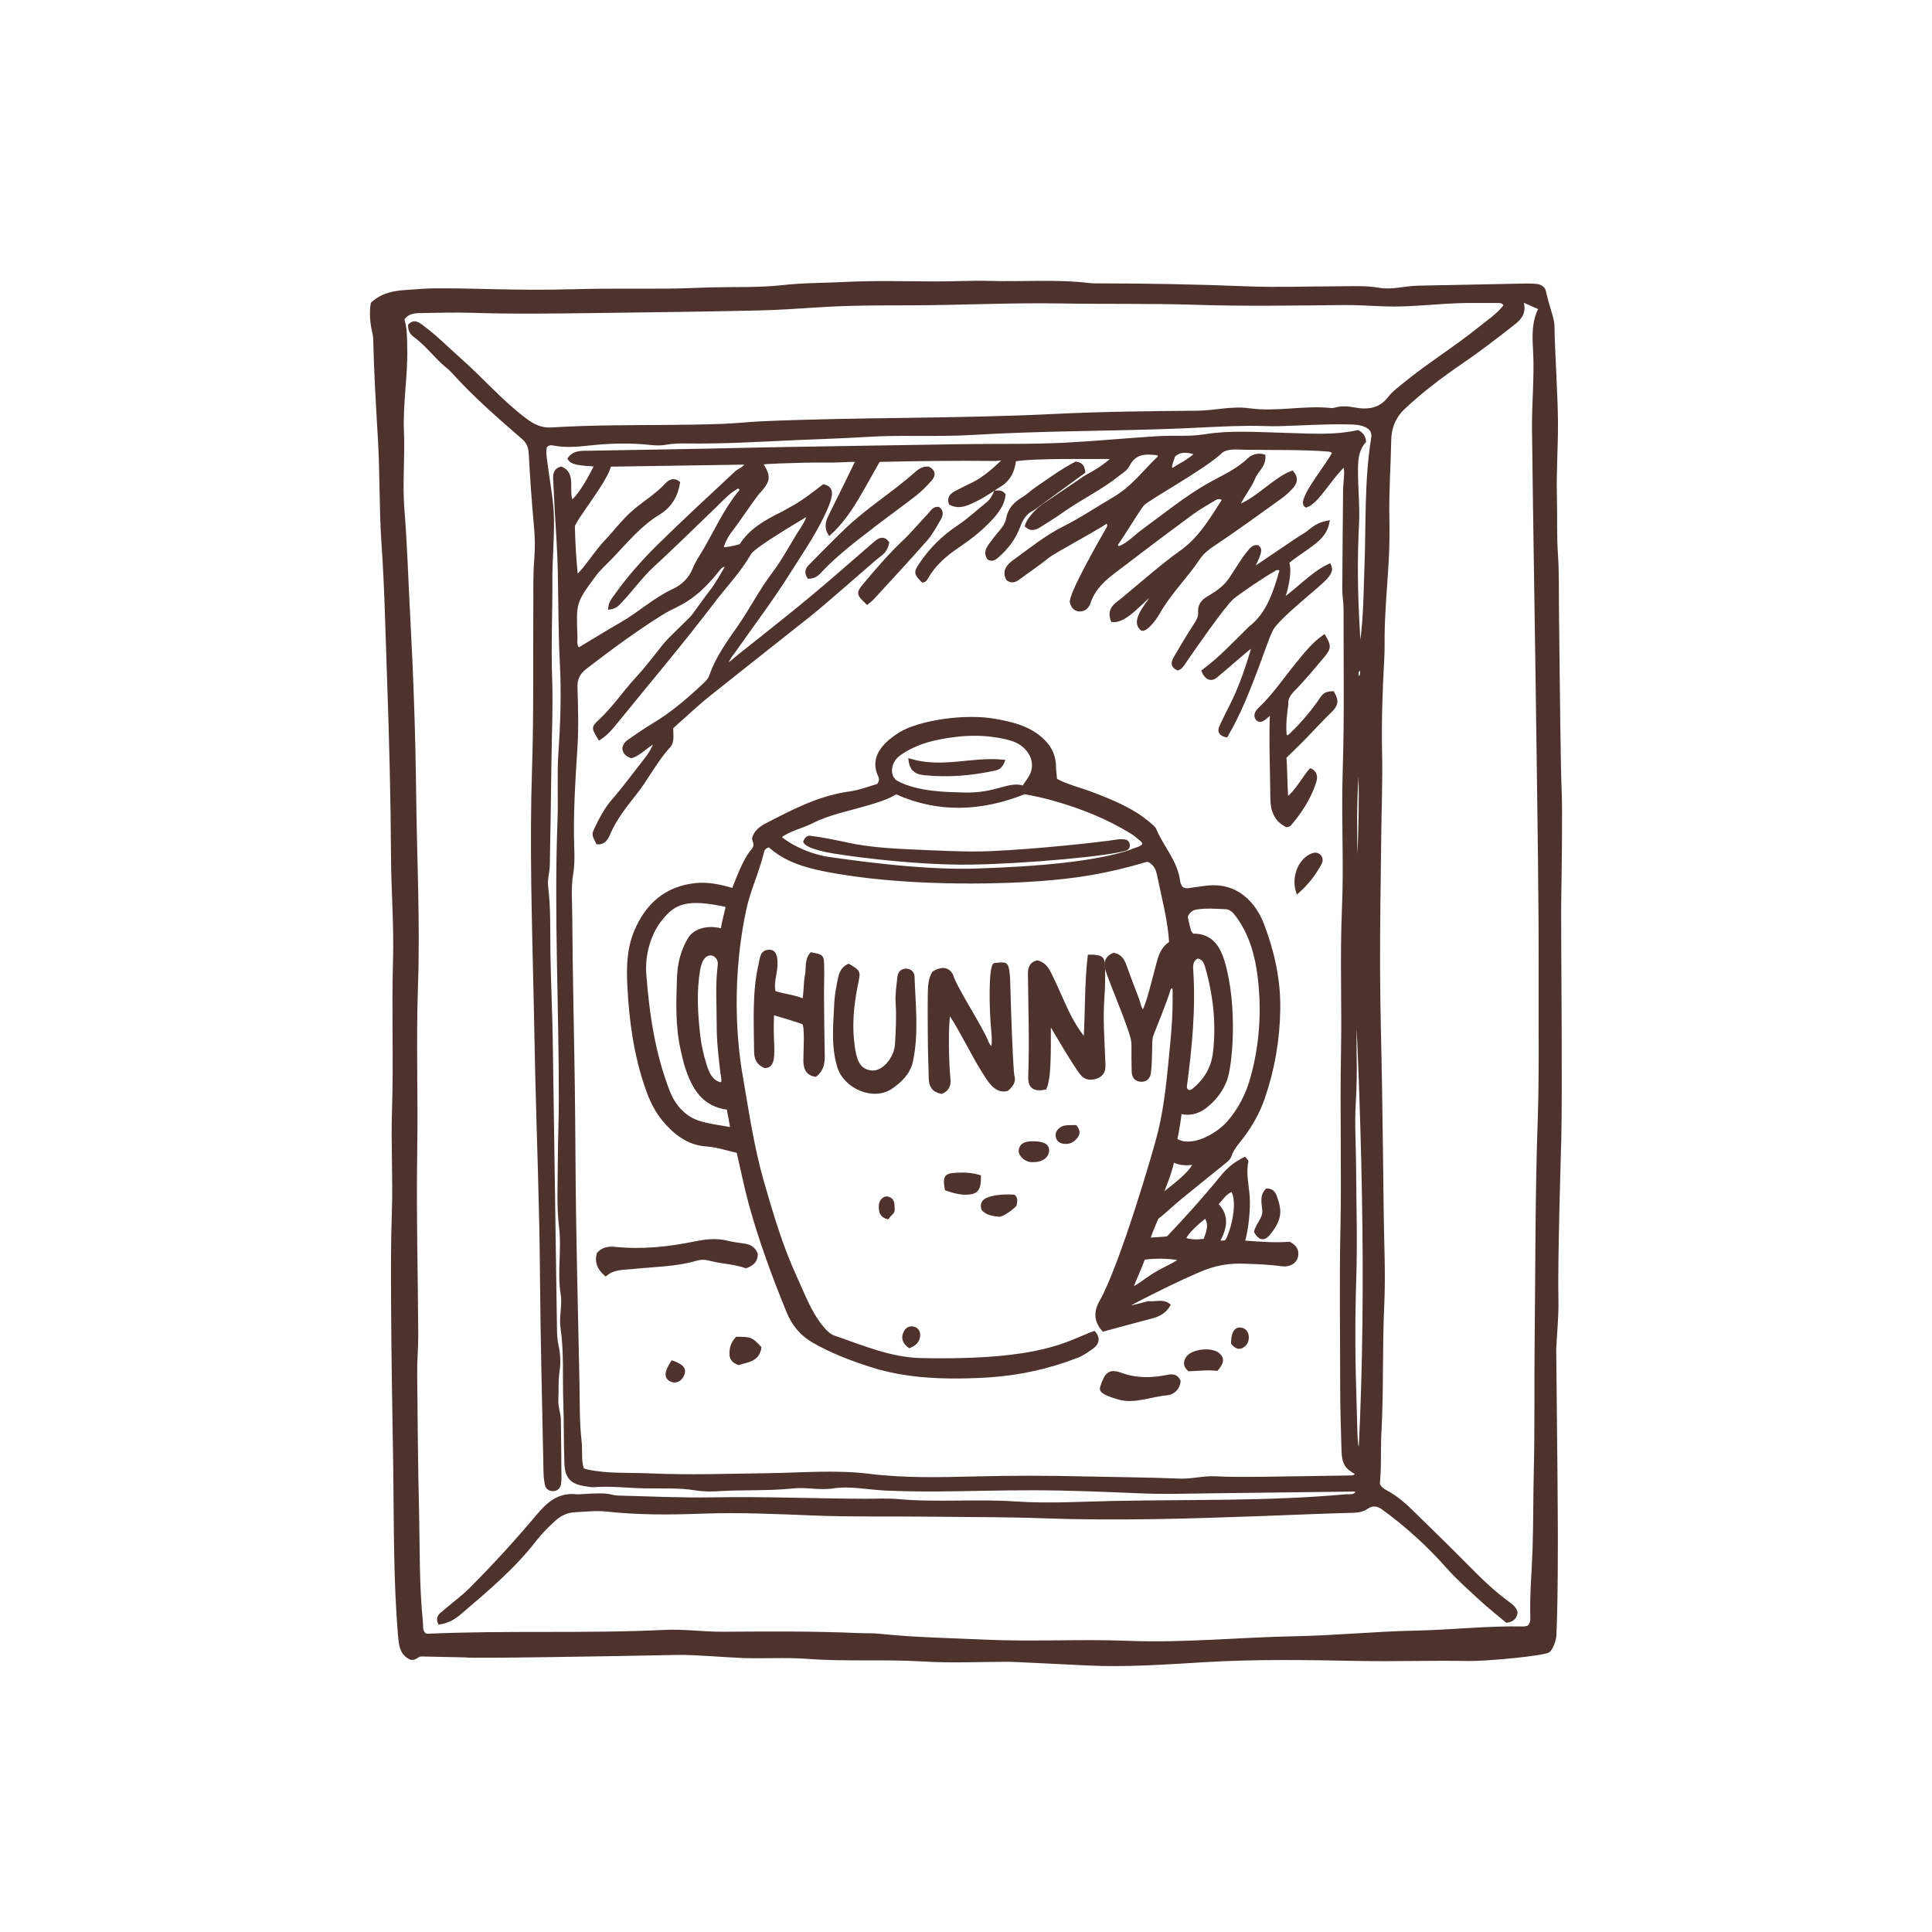 <?xml version="1.0" encoding="UTF-8"?>
<svg width="130px" height="130px" viewBox="0 0 130 130" version="1.1" xmlns="http://www.w3.org/2000/svg" xmlns:xlink="http://www.w3.org/1999/xlink">
    <title>jins-reading-pooh-illust-sub-1</title>
    <g id="jins-reading-pooh-illust-sub-1" stroke="none" stroke-width="1" fill="none" fill-rule="evenodd">
        <g id="Group-49-Copy" transform="translate(25, 19)">
            <path d="M66.525,25.923 C66.668,26.206 66.687,26.431 66.426,26.696 C66.223,26.344 66.29,26.135 66.525,25.923 L66.525,25.923 Z M66.396,43.445 C66.276,39.5 66.028,35.556 66.434,31.612 C66.725,35.556 66.287,39.5 66.396,43.445 L66.396,43.445 Z M53.965,11.671 C54.387,11.263 54.883,11.307 55.503,11.507 C55.115,11.96 54.217,12.38 53.903,12.611 C53.583,12.523 53.892,12 53.965,11.671 L53.965,11.671 Z M16.852,21.362 C17.551,20.612 18.146,19.774 18.906,19.073 C20.309,17.777 21.674,16.438 23.05,15.113 C23.492,14.685 23.899,14.218 24.428,13.889 C24.539,13.819 24.638,13.707 24.8,13.821 C24.936,14 24.78,14.115 24.679,14.244 C23.759,15.404 23.156,16.752 22.416,18.02 C22.174,18.434 21.891,18.832 21.718,19.274 C21.448,19.96 20.932,20.44 20.332,20.719 C19.044,21.318 18.014,22.288 16.799,22.981 C15.857,23.519 14.836,24.158 13.928,24.697 C13.658,24.435 13.76,24.123 13.749,23.868 C13.66,21.54 13.649,21.531 14.982,19.719 C15.323,19.255 15.772,18.869 16.174,18.447 C17.156,17.416 18.053,16.312 19.305,15.548 C20.151,15.029 20.515,14.305 20.653,13.48 C20.342,13.234 20.068,13.366 19.848,13.604 C19.217,14.288 18.422,14.769 17.718,15.36 C16.986,15.974 16.418,16.756 15.76,17.446 C15.056,18.185 14.563,19.081 13.787,19.847 C13.678,18.782 13.593,17.522 13.576,16.42 C13.57,16.047 15.892,13.216 16.015,12.294 C19.03,12.248 22.256,12.2 25.215,12.154 C25.197,12.486 24.73,12.617 24.551,12.784 C22.777,14.441 20.987,16.085 19.259,17.791 C18.242,18.797 17.294,19.88 16.455,21.049 C16.283,21.29 16.074,21.513 16.032,21.907 C16.434,21.86 16.626,21.604 16.852,21.362 L16.852,21.362 Z M47.919,12.752 C47.874,12.486 47.83,12.229 47.404,12.167 C46.497,12.626 45.623,13.276 44.724,13.885 C44.413,14.094 44.146,14.373 43.824,14.561 C43.293,14.873 42.919,15.28 42.806,15.898 C42.747,16.227 42.553,16.517 42.353,16.747 C42.107,17.032 41.877,17.33 41.657,17.633 C41.417,17.962 41.296,18.211 41.52,18.565 C41.755,18.693 41.919,18.588 42.083,18.447 C42.743,17.883 43.252,17.222 43.553,16.391 C43.741,15.872 44.038,15.452 44.51,15.243 L47.919,12.752 Z M45.088,15.099 C45.071,15.101 44.234,15.803 44.07,16.377 C44.405,16.691 44.705,16.532 44.994,16.35 C45.514,16.023 46.037,15.697 46.539,15.342 C47.737,14.497 49.074,13.865 50.223,12.944 C50.463,12.752 50.769,12.579 50.895,12.323 C51.365,11.367 52.151,11.434 52.984,11.542 C52.994,11.649 53.032,11.746 53.003,11.774 C52.018,12.7 51.223,13.806 50.008,14.518 C48.861,15.192 47.765,15.93 46.566,16.532 C45.388,17.126 44.335,17.979 43.255,18.76 C42.876,19.032 42.509,19.401 42.8,19.962 C43.087,20.171 43.316,20.067 43.554,19.889 C44.209,19.402 44.892,18.949 45.524,18.434 C45.902,18.127 48.611,16.693 49.48,16.1 C49.712,16.318 49.583,16.497 49.482,16.67 C49.087,17.349 46.958,21.072 47.099,21.547 C47.17,21.783 47.302,21.994 47.575,22.03 C47.834,22.064 48.044,21.957 48.188,21.735 C48.206,21.706 48.232,21.678 48.241,21.648 C48.646,20.293 49.796,19.609 50.818,18.822 C52.251,17.719 53.697,16.634 55.154,15.562 C55.649,15.198 56.187,14.894 56.715,14.577 C56.889,14.474 57.091,14.4 57.356,14.611 C56.307,16.244 55.685,17.308 54.309,18.261 C53.36,18.92 50.916,21.022 50.577,21.299 C50.157,21.645 49.539,21.941 49.85,22.746 C50.768,22.864 51.834,21.399 52.705,20.799 C52.539,21.38 51.035,22.697 51.842,23.336 C52.109,23.401 52.677,22.707 52.94,22.238 C53.697,20.891 54.814,19.812 55.667,18.537 C55.905,18.18 56.252,17.904 56.634,17.65 C58.171,16.626 59.663,15.536 61.162,14.459 C61.438,14.261 61.696,14.027 61.92,13.774 C62.157,13.508 62.295,13.195 61.948,12.782 C60.754,13.219 59.707,14.529 58.297,15.088 C58.388,14.696 59.155,13.701 59.351,13.175 C59.539,12.673 60.087,12.342 60.041,11.68 C59.645,11.557 59.269,11.689 59.02,11.928 C58.239,12.678 57.255,13.091 56.34,13.61 C54.757,14.509 53.363,15.663 51.899,16.726 C51.356,17.119 50.901,17.659 50.257,17.871 C50.126,17.771 50.081,17.662 50.143,17.577 C50.577,17.004 51.666,15.161 51.907,14.917 C52.301,14.518 56.104,12.43 57.18,11.378 C57.598,11.057 58.219,11.149 58.803,11.157 C60.681,11.184 62.56,11.135 64.435,11.281 C64.529,11.289 64.619,11.357 64.763,11.419 C64.514,12.112 62.255,14.735 62.894,15.04 C63.627,14.813 64.531,13.135 65.448,12.291 C65.659,12.532 65.483,13.56 65.482,13.845 C65.466,16.106 65.436,18.367 65.425,20.628 C65.424,21.07 65.512,21.513 65.512,21.956 C65.507,25.622 65.573,29.292 65.453,32.954 C65.354,36.005 65.539,39.053 65.406,42.096 C65.263,45.351 65.404,48.606 65.34,51.858 C65.263,55.828 65.386,59.798 65.301,63.766 C65.225,67.261 65.287,70.755 65.286,74.248 C65.286,75.689 65.33,77.128 65.374,78.568 C65.403,79.481 65.57,79.733 66.32,80.151 C66.211,80.37 66.023,80.386 65.803,80.389 C63.833,80.414 61.864,80.458 59.894,80.477 C58.847,80.488 57.799,80.494 56.754,80.444 C55.961,80.408 55.2,80.63 54.405,80.599 C52.25,80.514 50.091,80.502 47.935,80.452 C45.509,80.394 43.089,80.391 40.662,80.452 C38.282,80.511 35.88,80.573 33.506,80.279 C31.21,79.995 28.924,80.206 26.632,80.236 C23.993,80.27 21.349,80.367 18.715,80.247 C17.321,80.183 15.906,80.283 14.523,79.989 C14.425,79.968 14.333,79.93 14.196,79.886 C13.983,79.269 14.102,78.615 14.028,77.984 C13.878,76.685 13.91,75.385 13.884,74.086 C13.811,70.423 13.719,66.761 13.66,63.097 C13.611,60.114 13.612,57.133 13.572,54.151 C13.518,50.311 13.42,46.472 13.399,42.633 C13.393,41.683 13.305,40.727 13.465,39.773 C13.555,39.236 13.555,38.678 13.535,38.131 C13.452,35.833 13.605,33.547 13.749,31.257 C13.832,29.926 13.791,28.585 13.751,27.249 C13.732,26.67 13.936,26.27 14.374,25.933 C16.05,24.643 17.749,23.384 19.546,22.264 C19.921,22.029 20.327,21.847 20.72,21.642 C21.745,21.111 22.535,20.311 23.248,19.427 C23.415,19.221 23.544,18.984 23.955,19.023 C23.594,19.657 23.274,20.243 22.863,20.779 C22.446,21.322 22.053,21.882 21.648,22.434 C21.468,22.679 20.068,23.948 19.667,24.459 C19.077,25.212 18.493,25.973 17.846,26.675 C16.984,27.606 16.283,28.672 15.345,29.536 C14.885,29.959 14.914,30.002 15.34,30.685 C15.835,30.366 16.197,29.914 16.555,29.471 C18.68,26.845 20.87,24.271 22.915,21.578 C23.761,20.464 24.745,19.446 25.446,18.226 C25.721,17.747 28.57,16.079 29.409,15.574 C29.379,16.03 28.866,16.714 28.696,16.991 C28.162,17.866 27.673,18.778 27.055,19.592 C26.185,20.74 25.539,22.023 24.721,23.199 C23.999,24.235 23.248,25.259 22.833,26.472 C22.751,26.708 22.588,26.881 22.413,27.046 C21.343,28.055 20.238,29.011 18.968,29.768 C18.411,30.1 17.882,30.476 17.345,30.842 C17.175,30.957 17.028,31.104 16.984,31.347 C17.005,31.639 17.189,31.815 17.492,31.908 C18.066,31.723 18.46,31.218 19.139,30.855 C18.93,31.501 18.615,31.899 18.311,32.284 C17.633,33.143 16.99,34.029 16.268,34.857 C15.777,35.421 15.419,36.096 15.099,36.777 C14.918,37.16 14.934,37.166 15.208,37.709 C15.613,37.732 15.803,37.462 15.939,37.136 C16.37,36.114 17.049,35.256 17.729,34.397 C18.537,33.379 19.117,32.196 19.998,31.228 C20.307,30.89 20.177,30.447 20.197,29.946 C21.019,29.221 21.857,28.419 22.76,27.698 C24.973,25.93 27.202,24.182 29.42,22.421 C30.744,21.369 33.844,18.591 34.154,18.377 C34.449,18.171 34.65,17.919 34.725,17.516 C34.452,17.157 34.179,17.278 33.89,17.533 C32.989,18.318 32.083,19.098 31.181,19.88 C29.062,21.716 26.857,23.445 24.662,25.187 C24.56,25.268 24.084,25.686 23.976,25.762 C23.791,25.525 24.257,25.007 24.381,24.829 C25.636,23.042 26.958,21.296 28.117,19.448 C29.021,18.009 30.011,16.605 30.661,15.014 C30.75,14.794 30.832,14.562 30.865,14.329 C30.906,14.039 30.833,13.778 30.413,13.698 C29.702,14.25 28.956,14.838 28.109,15.275 C27.958,15.352 27.812,15.454 27.663,15.527 C26.529,16.074 25.463,16.693 24.847,17.706 C24.352,17.854 23.894,17.935 23.555,17.942 C23.626,17.562 23.919,17.02 24.151,16.723 C24.613,16.133 25.79,14.389 25.998,14.164 C26.755,13.339 26.807,13.072 26.204,12.165 C26.43,12.092 28.413,12.047 28.752,12.038 C28.921,12.032 29.092,12.029 29.264,12.024 C29.785,12.015 30.307,12.012 30.779,12.018 C31.549,12.029 32.403,11.93 32.663,11.992 C32.685,12.044 31.369,14.67 30.887,15.651 C30.708,16.016 30.521,16.399 30.818,16.908 C31.561,16.226 32.121,15.442 32.619,14.614 C33.127,13.765 33.601,12.894 34.125,11.974 C36.773,11.912 39.401,11.881 42.028,11.91 C42.112,11.912 42.423,11.818 42.579,11.919 C42.016,12.494 41.221,13.189 40.525,13.533 C40.126,13.73 39.723,13.919 39.33,14.13 C39.05,14.282 38.807,14.473 38.951,14.879 C39.623,15.211 40.21,14.849 40.777,14.577 C41.168,14.389 42.147,13.731 42.314,13.627 C42.897,13.263 43.187,12.676 43.263,11.947 C44.59,11.699 48.757,11.795 49.959,11.777 C49.347,12.365 48.697,12.735 48.021,13.11 L45.088,15.099 Z M66.176,75.467 C66.079,72.662 66.058,69.855 66.152,67.044 C66.235,64.518 66.155,61.987 66.14,59.456 C66.132,58.052 66.034,56.642 66.119,55.244 C66.181,54.228 66.199,53.211 66.181,52.202 C66.144,50.292 66.254,48.381 66.158,46.471 C66.12,45.69 66.131,44.906 66.119,44.123 C66.686,55.625 67.098,67.111 66.524,78.667 C66.182,78.503 66.257,77.796 66.176,75.467 L66.176,75.467 Z M78.265,4.582 C78.362,6.364 78.172,8.142 78.193,9.921 C78.272,16.741 78.396,23.56 78.484,30.379 C78.557,35.965 78.656,41.552 78.638,47.138 C78.625,50.255 78.683,53.377 78.574,56.49 C78.403,61.384 78.425,66.277 78.371,71.17 C78.336,74.116 78.384,77.064 78.313,80.009 C78.271,81.722 78.286,83.434 78.233,85.145 C78.184,86.719 78.028,88.288 78.078,89.865 C78.084,90.074 78.051,90.276 77.863,90.478 C77.776,90.496 77.644,90.553 77.515,90.55 C75.079,90.494 72.656,90.782 70.227,90.829 C67.552,90.881 64.89,91.154 62.216,91.204 C58.448,91.274 54.685,91.663 50.916,91.515 C47.693,91.387 44.469,91.584 41.253,91.434 C38.898,91.325 36.532,91.289 34.182,91.04 C33.706,90.99 33.222,91.014 32.743,90.993 C29.7,90.857 26.658,90.885 23.614,90.904 C22.317,90.911 21.02,90.716 19.719,90.779 C14.407,91.04 9.088,90.799 3.777,91.039 C3.711,91.042 3.645,91.008 3.578,90.992 C3.373,90.814 3.362,90.582 3.358,90.353 C3.356,90.276 3.355,90.2 3.347,90.126 C3.094,87.633 3.149,85.129 3.089,82.629 C3.015,79.545 2.991,76.458 2.964,73.372 C2.956,72.518 3.041,71.663 3.036,70.809 C3.014,66.668 2.9,62.524 2.968,58.384 C3.027,54.718 2.888,51.05 3.017,47.386 C3.167,43.101 2.948,38.824 2.897,34.543 C2.85,30.507 2.712,26.47 2.493,22.44 C2.364,20.05 2.296,17.656 2.104,15.267 C1.964,13.531 2.149,11.769 2.073,10.035 C1.993,8.141 2.339,6.288 2.296,4.409 C2.283,3.76 2.296,3.112 2.096,2.479 C2.374,2.034 2.809,1.965 3.262,1.96 C4.426,1.946 5.589,1.901 6.751,1.94 C9.492,2.031 12.232,1.992 14.975,1.957 C18.643,1.91 22.314,1.866 25.983,1.784 C27.315,1.754 28.646,1.667 29.978,1.578 C32.023,1.441 34.078,1.438 36.127,1.437 C39.552,1.435 42.975,1.253 46.397,1.311 C49.447,1.363 52.498,1.305 55.544,1.404 C58.832,1.51 62.117,1.449 65.403,1.419 C66.331,1.41 67.25,1.476 68.174,1.51 C70.017,1.573 71.847,1.299 73.687,1.281 C74.373,1.275 75.06,1.281 75.745,1.279 C75.955,1.279 76.162,1.279 76.291,1.557 C75.83,2.177 75.167,2.608 74.567,3.093 C72.921,4.42 71.112,5.53 69.475,6.873 C69.129,7.157 68.761,7.426 68.495,7.774 C67.887,8.568 67.074,8.693 66.193,8.532 C65.742,8.448 65.319,8.404 64.878,8.523 C64.779,8.55 64.673,8.576 64.575,8.565 C62.735,8.364 60.903,8.841 59.049,8.577 C57.904,8.415 56.738,8.732 55.571,8.743 C52.348,8.77 49.122,8.803 45.904,8.963 C39.368,9.287 32.823,9.169 26.289,9.454 C25.402,9.493 24.518,9.596 23.627,9.628 C21.195,9.718 18.762,9.696 16.329,9.727 C14.924,9.745 13.518,9.783 12.117,9.869 C11.412,9.913 10.891,9.655 10.345,9.246 C8.747,8.051 7.452,6.535 5.967,5.223 C5.076,4.435 4.245,3.578 3.27,2.884 C2.997,2.689 2.797,2.659 2.566,2.891 C2.557,3.169 2.674,3.413 2.853,3.543 C3.579,4.069 4.136,4.767 4.778,5.378 C5.001,5.59 5.258,5.766 5.463,5.994 C6.925,7.622 8.574,9.05 10.223,10.482 C10.558,10.773 10.665,11.12 10.688,11.563 C10.775,13.167 10.885,14.773 11.034,16.373 C11.104,17.126 11.117,17.863 11.057,18.62 C10.97,19.677 11.001,20.744 10.993,21.807 C10.969,25.439 11.026,29.075 10.907,32.705 C10.737,37.849 10.901,42.984 11.014,48.125 C11.051,49.77 11.078,51.415 11.116,53.061 C11.221,57.584 11.406,62.105 11.439,66.63 C11.472,71.082 11.591,75.534 11.677,79.985 C11.683,80.291 11.709,80.602 11.773,80.9 C11.818,81.116 12.003,81.243 12.234,81.226 C12.464,81.211 12.608,81.069 12.646,80.84 C12.668,80.705 12.674,80.567 12.672,80.429 C12.662,79.134 12.652,77.84 12.633,76.545 C12.627,76.101 12.437,75.684 12.461,75.229 C12.495,74.582 12.443,73.937 12.542,73.284 C12.627,72.72 12.608,72.127 12.478,71.548 C12.404,71.217 12.376,70.87 12.372,70.53 C12.273,63.983 12.187,57.434 12.084,50.886 C12.053,48.969 11.958,47.054 11.929,45.138 C11.906,43.633 11.959,42.131 11.774,40.63 C11.717,40.166 11.879,39.68 11.888,39.203 C11.937,36.815 11.968,34.426 12,32.037 C12.026,30.264 12.109,28.487 12.047,26.716 C11.968,24.493 12.07,22.274 12.061,20.053 C12.055,18.688 12.188,17.319 12.169,15.948 C12.15,14.678 11.891,13.437 11.733,12.185 C11.682,11.78 11.601,11.381 11.704,11.029 C11.918,10.799 12.131,10.849 12.328,10.885 C13.074,11.02 13.804,10.963 14.56,10.879 C15.953,10.724 17.366,10.681 18.768,10.832 C19.114,10.869 19.431,10.884 19.776,10.822 C20.244,10.74 20.73,10.724 21.208,10.732 C23.671,10.768 26.13,10.618 28.587,10.505 C30.125,10.433 31.668,10.398 33.204,10.298 C35.629,10.139 38.058,10.304 40.483,10.157 C45.138,9.875 49.803,9.909 54.461,9.722 C55.99,9.66 57.517,9.557 59.049,9.545 C59.73,9.539 60.414,9.587 61.094,9.568 C62.663,9.525 64.23,9.41 65.803,9.451 C66.181,9.461 66.551,9.477 66.906,9.64 C67.27,9.809 67.437,10.082 67.374,10.462 C66.897,13.383 67.032,16.332 66.915,19.271 C66.837,21.21 66.863,23.163 66.464,25.101 C66.439,24.517 66.423,23.932 66.389,23.346 C66.249,20.993 66.214,18.634 66.338,16.282 C66.405,15.011 66.252,13.76 66.269,12.499 C66.278,11.828 66.357,11.208 66.812,10.7 C66.783,10.379 66.621,10.18 66.369,10.051 C64.67,10.421 62.967,10.265 61.264,10.226 C59.528,10.186 57.795,10.047 56.054,10.33 C55.013,10.499 53.932,10.391 52.871,10.458 C50.791,10.588 48.716,10.79 46.635,10.896 C44.307,11.014 41.974,10.953 39.646,10.996 C37.839,11.029 27.468,11.181 25.114,11.239 C21.618,11.326 18.119,11.37 14.623,11.436 C14.154,11.445 13.661,11.389 13.302,11.862 C13.514,12.28 14.653,12.226 15.11,12.294 C14.759,12.981 14.177,14.153 13.476,14.788 C13.092,14.083 13.71,12.863 12.745,12.502 C12.326,12.631 12.314,12.95 12.328,13.26 C12.388,14.621 12.466,15.906 12.554,17.346 C12.596,18.053 12.627,18.781 12.642,19.501 C12.686,21.556 12.672,23.615 12.781,25.668 C12.884,27.654 12.819,29.627 12.684,31.609 C12.58,33.139 12.678,34.68 12.621,36.213 C12.384,42.487 12.719,48.757 12.71,55.029 C12.709,56.425 12.643,57.82 12.642,59.217 C12.639,60.683 12.552,62.165 12.728,63.613 C12.909,65.112 12.589,66.598 12.837,68.101 C12.954,68.808 12.716,69.604 12.824,70.345 C13.063,71.983 12.953,73.63 13.009,75.27 C13.056,76.667 13.035,78.065 13.085,79.461 C13.121,80.429 13.481,80.776 14.447,80.908 C14.615,80.931 14.788,80.973 14.956,80.961 C16.082,80.875 17.209,81.016 18.33,81.04 C19.482,81.066 20.655,80.988 21.809,81.178 C22.312,81.261 22.837,81.263 23.348,81.231 C25.023,81.125 26.703,81.225 28.379,81.044 C29.251,80.95 30.149,81.182 31.037,81.047 C32.235,80.865 33.412,81.138 34.599,81.19 C35.764,81.24 36.931,81.257 38.096,81.249 C40.257,81.234 42.417,81.163 44.578,81.169 C46.974,81.175 49.369,81.275 51.764,81.378 C53.407,81.449 55.056,81.389 56.701,81.372 C59.788,81.339 62.873,81.296 65.958,81.258 C66.091,81.255 66.228,81.245 66.345,81.36 C66.182,81.73 65.839,81.63 65.551,81.656 C60.357,82.127 55.145,81.997 49.94,82.103 C47.746,82.147 45.543,82.288 43.36,82.138 C40.722,81.956 38.086,82.214 35.455,81.98 C34.706,81.913 33.947,81.957 33.192,81.956 C29.802,81.947 26.412,81.795 23.019,81.86 C20.869,81.901 18.716,81.792 16.566,81.74 C16.329,81.734 16.097,81.651 15.862,81.619 C15.29,81.542 13.934,81.669 13.842,81.659 C12.578,81.502 11.852,82.209 11.187,82.999 C9.755,84.7 8.261,86.339 6.692,87.91 C6.14,88.464 5.498,88.928 4.903,89.442 C4.687,89.628 4.383,89.795 4.574,90.199 C5.096,90.12 5.522,89.892 5.885,89.583 C7.702,88.032 9.542,86.502 11.016,84.591 C11.39,84.106 11.835,83.669 12.288,83.254 C12.669,82.903 13.139,82.673 13.672,82.649 C14.391,82.615 15.12,82.526 15.828,82.603 C17.949,82.834 20.072,82.825 22.196,82.744 C24.733,82.649 27.269,82.768 29.801,82.87 C32.44,82.973 35.076,82.914 37.713,82.947 C40.214,82.979 42.718,82.964 45.214,83.055 C50.153,83.234 55.084,83.081 60.015,82.9 C62.034,82.826 64.053,82.735 66.073,82.684 C66.395,82.674 66.693,82.617 66.95,82.444 C67.35,82.171 67.699,82.218 68.078,82.494 C69.66,83.646 71.096,84.949 72.396,86.417 C73.096,87.207 73.896,87.91 74.674,88.628 C75.227,89.136 75.818,89.6 76.387,90.08 C76.758,90.033 76.963,89.85 77.007,89.507 C76.933,89.201 76.701,89.032 76.487,88.876 C75.377,88.074 74.421,87.105 73.463,86.135 C72.377,85.038 71.268,83.966 70.168,82.884 C69.583,82.308 68.982,81.753 68.243,81.367 C68.031,81.257 67.837,81.111 67.737,80.855 C67.857,79.715 67.782,78.55 67.845,77.393 C68.001,74.553 67.902,71.71 68.034,68.868 C68.134,66.75 68.022,64.62 67.998,62.495 C67.966,59.754 67.933,57.012 67.89,54.271 C67.849,51.599 67.763,48.925 67.754,46.252 C67.744,43.306 67.799,40.36 67.831,37.412 C67.851,35.498 67.93,33.583 67.89,31.671 C67.846,29.55 67.917,27.436 68.037,25.319 C68.068,24.773 68.055,24.223 68.061,23.675 C68.083,22.102 68.23,20.534 68.324,18.964 C68.389,17.904 68.401,16.84 68.38,15.777 C68.347,14.063 68.474,12.353 68.504,10.641 C68.518,9.783 68.802,9.047 69.442,8.444 C70.638,7.314 71.946,6.327 73.3,5.401 C74.511,4.573 75.674,3.681 76.827,2.774 C77.312,2.394 77.664,1.996 77.361,1.181 C77.884,1.411 78.234,1.564 78.641,1.743 C78.157,2.665 78.213,3.627 78.265,4.582 L78.265,4.582 Z M79.836,25.97 C79.819,24.702 79.809,23.433 79.793,22.164 C79.777,20.861 79.81,19.556 79.721,18.258 C79.634,17.002 79.69,15.75 79.655,14.497 C79.604,12.682 79.739,11.131 79.725,9.32 C79.711,7.546 79.514,4.682 79.489,2.908 C79.481,2.427 79.162,1.739 78.914,0.603 C78.862,0.371 78.621,0.228 78.357,0.21 C78.152,0.197 77.946,0.178 77.741,0.183 C75.308,0.23 72.876,0.286 70.443,0.329 C69.554,0.344 68.668,0.624 67.785,0.471 C66.86,0.31 65.941,0.371 65.019,0.372 C63.002,0.374 60.981,0.456 58.967,0.376 C55.583,0.238 52.201,0.178 48.817,0.175 C48.646,0.174 48.473,0.175 48.303,0.154 C46.086,-0.114 43.855,0.075 41.631,0.01 C40.378,-0.028 39.11,0.054 37.844,0.045 C35.822,0.033 33.799,-0.02 31.775,0.083 C30.41,0.153 29.047,0.136 27.677,0.291 C26.088,0.471 24.469,0.401 22.863,0.444 C21.944,0.468 21.025,0.517 20.106,0.526 C17.949,0.545 15.792,0.504 13.637,0.568 C11.75,0.623 9.865,0.606 7.982,0.561 C7.33,0.544 4.204,0.46 3.288,0.55 C2.184,0.659 1.005,0.548 0.053,1.429 C-0.038,1.974 -0.006,2.548 0.106,3.125 C0.152,3.36 0.218,3.595 0.223,3.831 C0.27,6.091 0.409,8.345 0.54,10.6 C0.675,12.925 0.616,15.252 0.778,17.581 C0.984,20.55 1.04,23.534 1.147,26.513 C1.292,30.554 1.395,34.598 1.418,38.642 C1.43,40.968 1.621,43.286 1.553,45.617 C1.454,48.971 1.592,52.33 1.485,55.687 C1.41,57.981 1.553,60.283 1.474,62.577 C1.403,64.633 1.412,66.688 1.423,68.742 C1.438,72.377 1.509,76.012 1.565,79.645 C1.623,83.518 1.564,87.393 1.909,91.257 C1.963,91.85 2.09,92.33 2.662,92.581 C3.039,92.605 3.038,92.347 3.396,92.353 C4.383,92.37 5.372,92.394 6.337,92.415 C6.399,92.499 16.103,92.344 20.629,92.247 C21.618,92.226 24.051,92.428 25.017,92.459 C26.455,92.506 27.896,92.406 29.326,92.514 C31.924,92.708 34.528,92.532 37.129,92.691 C39.04,92.808 40.967,92.711 42.887,92.71 C43.16,92.71 46.714,92.888 48.212,92.96 C50.803,93.084 53.399,92.895 55.993,92.74 C59.619,92.523 62.935,92.591 66.568,92.657 C68.788,92.696 71.551,92.613 73.77,92.658 C74.97,92.682 78.817,92.318 79.196,92.089 C79.422,91.888 79.599,91.33 79.613,91.093 C79.731,89.008 79.718,84.324 79.715,83.64 C79.701,79.742 79.599,71.916 79.607,71.745 C79.661,70.651 79.781,69.557 79.755,68.465 C79.693,65.863 79.931,58.389 79.95,57.567 C80.024,54.442 79.944,45.459 79.944,44.329 C79.944,43.267 79.931,42.204 79.95,41.142 C79.968,40.149 80.041,35.444 79.969,34.085 C79.91,32.949 79.837,26.138 79.836,25.97 L79.836,25.97 Z" id="Fill-1" fill="#4E322D"></path>
            <path d="M66.525,25.923 C66.668,26.206 66.687,26.431 66.426,26.696 C66.223,26.344 66.29,26.135 66.525,25.923 Z M66.396,43.445 C66.276,39.5 66.028,35.556 66.434,31.612 C66.725,35.556 66.287,39.5 66.396,43.445 Z M53.965,11.671 C54.387,11.263 54.883,11.307 55.503,11.507 C55.115,11.96 54.217,12.38 53.903,12.611 C53.583,12.523 53.892,12 53.965,11.671 Z M16.852,21.362 C17.551,20.612 18.146,19.774 18.906,19.073 C20.309,17.777 21.674,16.438 23.05,15.113 C23.492,14.685 23.899,14.218 24.428,13.889 C24.539,13.819 24.638,13.707 24.8,13.821 C24.936,14 24.78,14.115 24.679,14.244 C23.759,15.404 23.156,16.752 22.416,18.02 C22.174,18.434 21.891,18.832 21.718,19.274 C21.448,19.96 20.932,20.44 20.332,20.719 C19.044,21.318 18.014,22.288 16.799,22.981 C15.857,23.519 14.836,24.158 13.928,24.697 C13.658,24.435 13.76,24.123 13.749,23.868 C13.66,21.54 13.649,21.531 14.982,19.719 C15.323,19.255 15.772,18.869 16.174,18.447 C17.156,17.416 18.053,16.312 19.305,15.548 C20.151,15.029 20.515,14.305 20.653,13.48 C20.342,13.234 20.068,13.366 19.848,13.604 C19.217,14.288 18.422,14.769 17.718,15.36 C16.986,15.974 16.418,16.756 15.76,17.446 C15.056,18.185 14.563,19.081 13.787,19.847 C13.678,18.782 13.593,17.522 13.576,16.42 C13.57,16.047 15.892,13.216 16.015,12.294 C19.03,12.248 22.256,12.2 25.215,12.154 C25.197,12.486 24.73,12.617 24.551,12.784 C22.777,14.441 20.987,16.085 19.259,17.791 C18.242,18.797 17.294,19.88 16.455,21.049 C16.283,21.29 16.074,21.513 16.032,21.907 C16.434,21.86 16.626,21.604 16.852,21.362 Z M47.919,12.752 C47.874,12.486 47.83,12.229 47.404,12.167 C46.497,12.626 45.623,13.276 44.724,13.885 C44.413,14.094 44.146,14.373 43.824,14.561 C43.293,14.873 42.919,15.28 42.806,15.898 C42.747,16.227 42.553,16.517 42.353,16.747 C42.107,17.032 41.877,17.33 41.657,17.633 C41.417,17.962 41.296,18.211 41.52,18.565 C41.755,18.693 41.919,18.588 42.083,18.447 C42.743,17.883 43.252,17.222 43.553,16.391 C43.741,15.872 44.038,15.452 44.51,15.243 L47.919,12.752 Z M45.088,15.099 C45.071,15.101 44.234,15.803 44.07,16.377 C44.405,16.691 44.705,16.532 44.994,16.35 C45.514,16.023 46.037,15.697 46.539,15.342 C47.737,14.497 49.074,13.865 50.223,12.944 C50.463,12.752 50.769,12.579 50.895,12.323 C51.365,11.367 52.151,11.434 52.984,11.542 C52.994,11.649 53.032,11.746 53.003,11.774 C52.018,12.7 51.223,13.806 50.008,14.518 C48.861,15.192 47.765,15.93 46.566,16.532 C45.388,17.126 44.335,17.979 43.255,18.76 C42.876,19.032 42.509,19.401 42.8,19.962 C43.087,20.171 43.316,20.067 43.554,19.889 C44.209,19.402 44.892,18.949 45.524,18.434 C45.902,18.127 48.611,16.693 49.48,16.1 C49.712,16.318 49.583,16.497 49.482,16.67 C49.087,17.349 46.958,21.072 47.099,21.547 C47.17,21.783 47.302,21.994 47.575,22.03 C47.834,22.064 48.044,21.957 48.188,21.735 C48.206,21.706 48.232,21.678 48.241,21.648 C48.646,20.293 49.796,19.609 50.818,18.822 C52.251,17.719 53.697,16.634 55.154,15.562 C55.649,15.198 56.187,14.894 56.715,14.577 C56.889,14.474 57.091,14.4 57.356,14.611 C56.307,16.244 55.685,17.308 54.309,18.261 C53.36,18.92 50.916,21.022 50.577,21.299 C50.157,21.645 49.539,21.941 49.85,22.746 C50.768,22.864 51.834,21.399 52.705,20.799 C52.539,21.38 51.035,22.697 51.842,23.336 C52.109,23.401 52.677,22.707 52.94,22.238 C53.697,20.891 54.814,19.812 55.667,18.537 C55.905,18.18 56.252,17.904 56.634,17.65 C58.171,16.626 59.663,15.536 61.162,14.459 C61.438,14.261 61.696,14.027 61.92,13.774 C62.157,13.508 62.295,13.195 61.948,12.782 C60.754,13.219 59.707,14.529 58.297,15.088 C58.388,14.696 59.155,13.701 59.351,13.175 C59.539,12.673 60.087,12.342 60.041,11.68 C59.645,11.557 59.269,11.689 59.02,11.928 C58.239,12.678 57.255,13.091 56.34,13.61 C54.757,14.509 53.363,15.663 51.899,16.726 C51.356,17.119 50.901,17.659 50.257,17.871 C50.126,17.771 50.081,17.662 50.143,17.577 C50.577,17.004 51.666,15.161 51.907,14.917 C52.301,14.518 56.104,12.43 57.18,11.378 C57.598,11.057 58.219,11.149 58.803,11.157 C60.681,11.184 62.56,11.135 64.435,11.281 C64.529,11.289 64.619,11.357 64.763,11.419 C64.514,12.112 62.255,14.735 62.894,15.04 C63.627,14.813 64.531,13.135 65.448,12.291 C65.659,12.532 65.483,13.56 65.482,13.845 C65.466,16.106 65.436,18.367 65.425,20.628 C65.424,21.07 65.512,21.513 65.512,21.956 C65.507,25.622 65.573,29.292 65.453,32.954 C65.354,36.005 65.539,39.053 65.406,42.096 C65.263,45.351 65.404,48.606 65.34,51.858 C65.263,55.828 65.386,59.798 65.301,63.766 C65.225,67.261 65.287,70.755 65.286,74.248 C65.286,75.689 65.33,77.128 65.374,78.568 C65.403,79.481 65.57,79.733 66.32,80.151 C66.211,80.37 66.023,80.386 65.803,80.389 C63.833,80.414 61.864,80.458 59.894,80.477 C58.847,80.488 57.799,80.494 56.754,80.444 C55.961,80.408 55.2,80.63 54.405,80.599 C52.25,80.514 50.091,80.502 47.935,80.452 C45.509,80.394 43.089,80.391 40.662,80.452 C38.282,80.511 35.88,80.573 33.506,80.279 C31.21,79.995 28.924,80.206 26.632,80.236 C23.993,80.27 21.349,80.367 18.715,80.247 C17.321,80.183 15.906,80.283 14.523,79.989 C14.425,79.968 14.333,79.93 14.196,79.886 C13.983,79.269 14.102,78.615 14.028,77.984 C13.878,76.685 13.91,75.385 13.884,74.086 C13.811,70.423 13.719,66.761 13.66,63.097 C13.611,60.114 13.612,57.133 13.572,54.151 C13.518,50.311 13.42,46.472 13.399,42.633 C13.393,41.683 13.305,40.727 13.465,39.773 C13.555,39.236 13.555,38.678 13.535,38.131 C13.452,35.833 13.605,33.547 13.749,31.257 C13.832,29.926 13.791,28.585 13.751,27.249 C13.732,26.67 13.936,26.27 14.374,25.933 C16.05,24.643 17.749,23.384 19.546,22.264 C19.921,22.029 20.327,21.847 20.72,21.642 C21.745,21.111 22.535,20.311 23.248,19.427 C23.415,19.221 23.544,18.984 23.955,19.023 C23.594,19.657 23.274,20.243 22.863,20.779 C22.446,21.322 22.053,21.882 21.648,22.434 C21.468,22.679 20.068,23.948 19.667,24.459 C19.077,25.212 18.493,25.973 17.846,26.675 C16.984,27.606 16.283,28.672 15.345,29.536 C14.885,29.959 14.914,30.002 15.34,30.685 C15.835,30.366 16.197,29.914 16.555,29.471 C18.68,26.845 20.87,24.271 22.915,21.578 C23.761,20.464 24.745,19.446 25.446,18.226 C25.721,17.747 28.57,16.079 29.409,15.574 C29.379,16.03 28.866,16.714 28.696,16.991 C28.162,17.866 27.673,18.778 27.055,19.592 C26.185,20.74 25.539,22.023 24.721,23.199 C23.999,24.235 23.248,25.259 22.833,26.472 C22.751,26.708 22.588,26.881 22.413,27.046 C21.343,28.055 20.238,29.011 18.968,29.768 C18.411,30.1 17.882,30.476 17.345,30.842 C17.175,30.957 17.028,31.104 16.984,31.347 C17.005,31.639 17.189,31.815 17.492,31.908 C18.066,31.723 18.46,31.218 19.139,30.855 C18.93,31.501 18.615,31.899 18.311,32.284 C17.633,33.143 16.99,34.029 16.268,34.857 C15.777,35.421 15.419,36.096 15.099,36.777 C14.918,37.16 14.934,37.166 15.208,37.709 C15.613,37.732 15.803,37.462 15.939,37.136 C16.37,36.114 17.049,35.256 17.729,34.397 C18.537,33.379 19.117,32.196 19.998,31.228 C20.307,30.89 20.177,30.447 20.197,29.946 C21.019,29.221 21.857,28.419 22.76,27.698 C24.973,25.93 27.202,24.182 29.42,22.421 C30.744,21.369 33.844,18.591 34.154,18.377 C34.449,18.171 34.65,17.919 34.725,17.516 C34.452,17.157 34.179,17.278 33.89,17.533 C32.989,18.318 32.083,19.098 31.181,19.88 C29.062,21.716 26.857,23.445 24.662,25.187 C24.56,25.268 24.084,25.686 23.976,25.762 C23.791,25.525 24.257,25.007 24.381,24.829 C25.636,23.042 26.958,21.296 28.117,19.448 C29.021,18.009 30.011,16.605 30.661,15.014 C30.75,14.794 30.832,14.562 30.865,14.329 C30.906,14.039 30.833,13.778 30.413,13.698 C29.702,14.25 28.956,14.838 28.109,15.275 C27.958,15.352 27.812,15.454 27.663,15.527 C26.529,16.074 25.463,16.693 24.847,17.706 C24.352,17.854 23.894,17.935 23.555,17.942 C23.626,17.562 23.919,17.02 24.151,16.723 C24.613,16.133 25.79,14.389 25.998,14.164 C26.755,13.339 26.807,13.072 26.204,12.165 C26.43,12.092 28.413,12.047 28.752,12.038 C28.921,12.032 29.092,12.029 29.264,12.024 C29.785,12.015 30.307,12.012 30.779,12.018 C31.549,12.029 32.403,11.93 32.663,11.992 C32.685,12.044 31.369,14.67 30.887,15.651 C30.708,16.016 30.521,16.399 30.818,16.908 C31.561,16.226 32.121,15.442 32.619,14.614 C33.127,13.765 33.601,12.894 34.125,11.974 C36.773,11.912 39.401,11.881 42.028,11.91 C42.112,11.912 42.423,11.818 42.579,11.919 C42.016,12.494 41.221,13.189 40.525,13.533 C40.126,13.73 39.723,13.919 39.33,14.13 C39.05,14.282 38.807,14.473 38.951,14.879 C39.623,15.211 40.21,14.849 40.777,14.577 C41.168,14.389 42.147,13.731 42.314,13.627 C42.897,13.263 43.187,12.676 43.263,11.947 C44.59,11.699 48.757,11.795 49.959,11.777 C49.347,12.365 48.697,12.735 48.021,13.11 L45.088,15.099 Z M66.176,75.467 C66.079,72.662 66.058,69.855 66.152,67.044 C66.235,64.518 66.155,61.987 66.14,59.456 C66.132,58.052 66.034,56.642 66.119,55.244 C66.181,54.228 66.199,53.211 66.181,52.202 C66.144,50.292 66.254,48.381 66.158,46.471 C66.12,45.69 66.131,44.906 66.119,44.123 C66.686,55.625 67.098,67.111 66.524,78.667 C66.182,78.503 66.257,77.796 66.176,75.467 Z M78.265,4.582 C78.362,6.364 78.172,8.142 78.193,9.921 C78.272,16.741 78.396,23.56 78.484,30.379 C78.557,35.965 78.656,41.552 78.638,47.138 C78.625,50.255 78.683,53.377 78.574,56.49 C78.403,61.384 78.425,66.277 78.371,71.17 C78.336,74.116 78.384,77.064 78.313,80.009 C78.271,81.722 78.286,83.434 78.233,85.145 C78.184,86.719 78.028,88.288 78.078,89.865 C78.084,90.074 78.051,90.276 77.863,90.478 C77.776,90.496 77.644,90.553 77.515,90.55 C75.079,90.494 72.656,90.782 70.227,90.829 C67.552,90.881 64.89,91.154 62.216,91.204 C58.448,91.274 54.685,91.663 50.916,91.515 C47.693,91.387 44.469,91.584 41.253,91.434 C38.898,91.325 36.532,91.289 34.182,91.04 C33.706,90.99 33.222,91.014 32.743,90.993 C29.7,90.857 26.658,90.885 23.614,90.904 C22.317,90.911 21.02,90.716 19.719,90.779 C14.407,91.04 9.088,90.799 3.777,91.039 C3.711,91.042 3.645,91.008 3.578,90.992 C3.373,90.814 3.362,90.582 3.358,90.353 C3.356,90.276 3.355,90.2 3.347,90.126 C3.094,87.633 3.149,85.129 3.089,82.629 C3.015,79.545 2.991,76.458 2.964,73.372 C2.956,72.518 3.041,71.663 3.036,70.809 C3.014,66.668 2.9,62.524 2.968,58.384 C3.027,54.718 2.888,51.05 3.017,47.386 C3.167,43.101 2.948,38.824 2.897,34.543 C2.85,30.507 2.712,26.47 2.493,22.44 C2.364,20.05 2.296,17.656 2.104,15.267 C1.964,13.531 2.149,11.769 2.073,10.035 C1.993,8.141 2.339,6.288 2.296,4.409 C2.283,3.76 2.296,3.112 2.096,2.479 C2.374,2.034 2.809,1.965 3.262,1.96 C4.426,1.946 5.589,1.901 6.751,1.94 C9.492,2.031 12.232,1.992 14.975,1.957 C18.643,1.91 22.314,1.866 25.983,1.784 C27.315,1.754 28.646,1.667 29.978,1.578 C32.023,1.441 34.078,1.438 36.127,1.437 C39.552,1.435 42.975,1.253 46.397,1.311 C49.447,1.363 52.498,1.305 55.544,1.404 C58.832,1.51 62.117,1.449 65.403,1.419 C66.331,1.41 67.25,1.476 68.174,1.51 C70.017,1.573 71.847,1.299 73.687,1.281 C74.373,1.275 75.06,1.281 75.745,1.279 C75.955,1.279 76.162,1.279 76.291,1.557 C75.83,2.177 75.167,2.608 74.567,3.093 C72.921,4.42 71.112,5.53 69.475,6.873 C69.129,7.157 68.761,7.426 68.495,7.774 C67.887,8.568 67.074,8.693 66.193,8.532 C65.742,8.448 65.319,8.404 64.878,8.523 C64.779,8.55 64.673,8.576 64.575,8.565 C62.735,8.364 60.903,8.841 59.049,8.577 C57.904,8.415 56.738,8.732 55.571,8.743 C52.348,8.77 49.122,8.803 45.904,8.963 C39.368,9.287 32.823,9.169 26.289,9.454 C25.402,9.493 24.518,9.596 23.627,9.628 C21.195,9.718 18.762,9.696 16.329,9.727 C14.924,9.745 13.518,9.783 12.117,9.869 C11.412,9.913 10.891,9.655 10.345,9.246 C8.747,8.051 7.452,6.535 5.967,5.223 C5.076,4.435 4.245,3.578 3.27,2.884 C2.997,2.689 2.797,2.659 2.566,2.891 C2.557,3.169 2.674,3.413 2.853,3.543 C3.579,4.069 4.136,4.767 4.778,5.378 C5.001,5.59 5.258,5.766 5.463,5.994 C6.925,7.622 8.574,9.05 10.223,10.482 C10.558,10.773 10.665,11.12 10.688,11.563 C10.775,13.167 10.885,14.773 11.034,16.373 C11.104,17.126 11.117,17.863 11.057,18.62 C10.97,19.677 11.001,20.744 10.993,21.807 C10.969,25.439 11.026,29.075 10.907,32.705 C10.737,37.849 10.901,42.984 11.014,48.125 C11.051,49.77 11.078,51.415 11.116,53.061 C11.221,57.584 11.406,62.105 11.439,66.63 C11.472,71.082 11.591,75.534 11.677,79.985 C11.683,80.291 11.709,80.602 11.773,80.9 C11.818,81.116 12.003,81.243 12.234,81.226 C12.464,81.211 12.608,81.069 12.646,80.84 C12.668,80.705 12.674,80.567 12.672,80.429 C12.662,79.134 12.652,77.84 12.633,76.545 C12.627,76.101 12.437,75.684 12.461,75.229 C12.495,74.582 12.443,73.937 12.542,73.284 C12.627,72.72 12.608,72.127 12.478,71.548 C12.404,71.217 12.376,70.87 12.372,70.53 C12.273,63.983 12.187,57.434 12.084,50.886 C12.053,48.969 11.958,47.054 11.929,45.138 C11.906,43.633 11.959,42.131 11.774,40.63 C11.717,40.166 11.879,39.68 11.888,39.203 C11.937,36.815 11.968,34.426 12,32.037 C12.026,30.264 12.109,28.487 12.047,26.716 C11.968,24.493 12.07,22.274 12.061,20.053 C12.055,18.688 12.188,17.319 12.169,15.948 C12.15,14.678 11.891,13.437 11.733,12.185 C11.682,11.78 11.601,11.381 11.704,11.029 C11.918,10.799 12.131,10.849 12.328,10.885 C13.074,11.02 13.804,10.963 14.56,10.879 C15.953,10.724 17.366,10.681 18.768,10.832 C19.114,10.869 19.431,10.884 19.776,10.822 C20.244,10.74 20.73,10.724 21.208,10.732 C23.671,10.768 26.13,10.618 28.587,10.505 C30.125,10.433 31.668,10.398 33.204,10.298 C35.629,10.139 38.058,10.304 40.483,10.157 C45.138,9.875 49.803,9.909 54.461,9.722 C55.99,9.66 57.517,9.557 59.049,9.545 C59.73,9.539 60.414,9.587 61.094,9.568 C62.663,9.525 64.23,9.41 65.803,9.451 C66.181,9.461 66.551,9.477 66.906,9.64 C67.27,9.809 67.437,10.082 67.374,10.462 C66.897,13.383 67.032,16.332 66.915,19.271 C66.837,21.21 66.863,23.163 66.464,25.101 C66.439,24.517 66.423,23.932 66.389,23.346 C66.249,20.993 66.214,18.634 66.338,16.282 C66.405,15.011 66.252,13.76 66.269,12.499 C66.278,11.828 66.357,11.208 66.812,10.7 C66.783,10.379 66.621,10.18 66.369,10.051 C64.67,10.421 62.967,10.265 61.264,10.226 C59.528,10.186 57.795,10.047 56.054,10.33 C55.013,10.499 53.932,10.391 52.871,10.458 C50.791,10.588 48.716,10.79 46.635,10.896 C44.307,11.014 41.974,10.953 39.646,10.996 C37.839,11.029 27.468,11.181 25.114,11.239 C21.618,11.326 18.119,11.37 14.623,11.436 C14.154,11.445 13.661,11.389 13.302,11.862 C13.514,12.28 14.653,12.226 15.11,12.294 C14.759,12.981 14.177,14.153 13.476,14.788 C13.092,14.083 13.71,12.863 12.745,12.502 C12.326,12.631 12.314,12.95 12.328,13.26 C12.388,14.621 12.466,15.906 12.554,17.346 C12.596,18.053 12.627,18.781 12.642,19.501 C12.686,21.556 12.672,23.615 12.781,25.668 C12.884,27.654 12.819,29.627 12.684,31.609 C12.58,33.139 12.678,34.68 12.621,36.213 C12.384,42.487 12.719,48.757 12.71,55.029 C12.709,56.425 12.643,57.82 12.642,59.217 C12.639,60.683 12.552,62.165 12.728,63.613 C12.909,65.112 12.589,66.598 12.837,68.101 C12.954,68.808 12.716,69.604 12.824,70.345 C13.063,71.983 12.953,73.63 13.009,75.27 C13.056,76.667 13.035,78.065 13.085,79.461 C13.121,80.429 13.481,80.776 14.447,80.908 C14.615,80.931 14.788,80.973 14.956,80.961 C16.082,80.875 17.209,81.016 18.33,81.04 C19.482,81.066 20.655,80.988 21.809,81.178 C22.312,81.261 22.837,81.263 23.348,81.231 C25.023,81.125 26.703,81.225 28.379,81.044 C29.251,80.95 30.149,81.182 31.037,81.047 C32.235,80.865 33.412,81.138 34.599,81.19 C35.764,81.24 36.931,81.257 38.096,81.249 C40.257,81.234 42.417,81.163 44.578,81.169 C46.974,81.175 49.369,81.275 51.764,81.378 C53.407,81.449 55.056,81.389 56.701,81.372 C59.788,81.339 62.873,81.296 65.958,81.258 C66.091,81.255 66.228,81.245 66.345,81.36 C66.182,81.73 65.839,81.63 65.551,81.656 C60.357,82.127 55.145,81.997 49.94,82.103 C47.746,82.147 45.543,82.288 43.36,82.138 C40.722,81.956 38.086,82.214 35.455,81.98 C34.706,81.913 33.947,81.957 33.192,81.956 C29.802,81.947 26.412,81.795 23.019,81.86 C20.869,81.901 18.716,81.792 16.566,81.74 C16.329,81.734 16.097,81.651 15.862,81.619 C15.29,81.542 13.934,81.669 13.842,81.659 C12.578,81.502 11.852,82.209 11.187,82.999 C9.755,84.7 8.261,86.339 6.692,87.91 C6.14,88.464 5.498,88.928 4.903,89.442 C4.687,89.628 4.383,89.795 4.574,90.199 C5.096,90.12 5.522,89.892 5.885,89.583 C7.702,88.032 9.542,86.502 11.016,84.591 C11.39,84.106 11.835,83.669 12.288,83.254 C12.669,82.903 13.139,82.673 13.672,82.649 C14.391,82.615 15.12,82.526 15.828,82.603 C17.949,82.834 20.072,82.825 22.196,82.744 C24.733,82.649 27.269,82.768 29.801,82.87 C32.44,82.973 35.076,82.914 37.713,82.947 C40.214,82.979 42.718,82.964 45.214,83.055 C50.153,83.234 55.084,83.081 60.015,82.9 C62.034,82.826 64.053,82.735 66.073,82.684 C66.395,82.674 66.693,82.617 66.95,82.444 C67.35,82.171 67.699,82.218 68.078,82.494 C69.66,83.646 71.096,84.949 72.396,86.417 C73.096,87.207 73.896,87.91 74.674,88.628 C75.227,89.136 75.818,89.6 76.387,90.08 C76.758,90.033 76.963,89.85 77.007,89.507 C76.933,89.201 76.701,89.032 76.487,88.876 C75.377,88.074 74.421,87.105 73.463,86.135 C72.377,85.038 71.268,83.966 70.168,82.884 C69.583,82.308 68.982,81.753 68.243,81.367 C68.031,81.257 67.837,81.111 67.737,80.855 C67.857,79.715 67.782,78.55 67.845,77.393 C68.001,74.553 67.902,71.71 68.034,68.868 C68.134,66.75 68.022,64.62 67.998,62.495 C67.966,59.754 67.933,57.012 67.89,54.271 C67.849,51.599 67.763,48.925 67.754,46.252 C67.744,43.306 67.799,40.36 67.831,37.412 C67.851,35.498 67.93,33.583 67.89,31.671 C67.846,29.55 67.917,27.436 68.037,25.319 C68.068,24.773 68.055,24.223 68.061,23.675 C68.083,22.102 68.23,20.534 68.324,18.964 C68.389,17.904 68.401,16.84 68.38,15.777 C68.347,14.063 68.474,12.353 68.504,10.641 C68.518,9.783 68.802,9.047 69.442,8.444 C70.638,7.314 71.946,6.327 73.3,5.401 C74.511,4.573 75.674,3.681 76.827,2.774 C77.312,2.394 77.664,1.996 77.361,1.181 C77.884,1.411 78.234,1.564 78.641,1.743 C78.157,2.665 78.213,3.627 78.265,4.582 Z M79.836,25.97 C79.819,24.702 79.809,23.433 79.793,22.164 C79.777,20.861 79.81,19.556 79.721,18.258 C79.634,17.002 79.69,15.75 79.655,14.497 C79.604,12.682 79.739,11.131 79.725,9.32 C79.711,7.546 79.514,4.682 79.489,2.908 C79.481,2.427 79.162,1.739 78.914,0.603 C78.862,0.371 78.621,0.228 78.357,0.21 C78.152,0.197 77.946,0.178 77.741,0.183 C75.308,0.23 72.876,0.286 70.443,0.329 C69.554,0.344 68.668,0.624 67.785,0.471 C66.86,0.31 65.941,0.371 65.019,0.372 C63.002,0.374 60.981,0.456 58.967,0.376 C55.583,0.238 52.201,0.178 48.817,0.175 C48.646,0.174 48.473,0.175 48.303,0.154 C46.086,-0.114 43.855,0.075 41.631,0.01 C40.378,-0.028 39.11,0.054 37.844,0.045 C35.822,0.033 33.799,-0.02 31.775,0.083 C30.41,0.153 29.047,0.136 27.677,0.291 C26.088,0.471 24.469,0.401 22.863,0.444 C21.944,0.468 21.025,0.517 20.106,0.526 C17.949,0.545 15.792,0.504 13.637,0.568 C11.75,0.623 9.865,0.606 7.982,0.561 C7.33,0.544 4.204,0.46 3.288,0.55 C2.184,0.659 1.005,0.548 0.053,1.429 C-0.038,1.974 -0.006,2.548 0.106,3.125 C0.152,3.36 0.218,3.595 0.223,3.831 C0.27,6.091 0.409,8.345 0.54,10.6 C0.675,12.925 0.616,15.252 0.778,17.581 C0.984,20.55 1.04,23.534 1.147,26.513 C1.292,30.554 1.395,34.598 1.418,38.642 C1.43,40.968 1.621,43.286 1.553,45.617 C1.454,48.971 1.592,52.33 1.485,55.687 C1.41,57.981 1.553,60.283 1.474,62.577 C1.403,64.633 1.412,66.688 1.423,68.742 C1.438,72.377 1.509,76.012 1.565,79.645 C1.623,83.518 1.564,87.393 1.909,91.257 C1.963,91.85 2.09,92.33 2.662,92.581 C3.039,92.605 3.038,92.347 3.396,92.353 C4.383,92.37 5.372,92.394 6.337,92.415 C6.399,92.499 16.103,92.344 20.629,92.247 C21.618,92.226 24.051,92.428 25.017,92.459 C26.455,92.506 27.896,92.406 29.326,92.514 C31.924,92.708 34.528,92.532 37.129,92.691 C39.04,92.808 40.967,92.711 42.887,92.71 C43.16,92.71 46.714,92.888 48.212,92.96 C50.803,93.084 53.399,92.895 55.993,92.74 C59.619,92.523 62.935,92.591 66.568,92.657 C68.788,92.696 71.551,92.613 73.77,92.658 C74.97,92.682 78.817,92.318 79.196,92.089 C79.422,91.888 79.599,91.33 79.613,91.093 C79.731,89.008 79.718,84.324 79.715,83.64 C79.701,79.742 79.599,71.916 79.607,71.745 C79.661,70.651 79.781,69.557 79.755,68.465 C79.693,65.863 79.931,58.389 79.95,57.567 C80.024,54.442 79.944,45.459 79.944,44.329 C79.944,43.267 79.931,42.204 79.95,41.142 C79.968,40.149 80.041,35.444 79.969,34.085 C79.91,32.949 79.837,26.138 79.836,25.97 Z" id="Stroke-3" stroke="#4E322D" stroke-width="0.215"></path>
            <path d="M23.332,49.94 C23.33,51.035 23.438,51.954 23.584,53.211 C23.61,53.43 23.802,54.033 23.381,53.906 C22.794,53.706 22.593,53.146 22.427,52.615 C22.234,51.998 22.09,51.355 22.015,50.712 C21.843,49.217 21.75,47.721 22.011,46.213 C22.285,44.635 23.506,45.131 23.403,45.937 C23.232,47.269 23.334,48.606 23.332,49.94 M19.464,42.844 C20.353,41.742 21.151,41.317 23.954,41.942 C23.798,42.653 23.66,43.085 23.597,43.599 C22.598,43.297 21.727,43.628 21.401,44.156 C20.899,44.967 20.693,45.877 20.66,46.791 C20.6,48.429 20.543,50.078 20.92,51.696 C21.005,52.063 21.083,52.433 21.199,52.79 C21.653,54.185 22.328,55.374 23.999,55.571 C24.092,56.027 24.163,56.432 24.254,56.97 C23.558,56.832 22.599,56.729 21.912,56.483 C20.967,56.142 20.321,55.355 19.974,54.468 C18.984,51.939 18.589,49.272 18.381,46.574 C18.278,45.237 18.685,43.81 19.464,42.844 M40.627,39.552 C36.735,39.678 31.61,38.877 30.879,38.785 C29.636,38.626 28.23,38.019 27.432,37.312 C28.149,36.789 28.941,36.648 29.632,36.297 C30.8,35.704 32.093,35.47 33.335,35.1 C34.023,34.894 34.707,34.701 35.291,34.327 C38.106,35.605 41.011,35.503 43.934,34.33 C44.578,34.441 45.317,34.6 46.095,34.829 C47.906,35.359 49.564,36.024 51.178,37.02 C51.35,37.126 51.513,37.255 51.663,37.393 C51.783,37.504 51.957,37.578 51.978,37.837 C51.746,38.116 51.36,38.134 51.073,38.287 C48.768,39.058 45.047,39.41 40.627,39.552 M50.803,38.104 C50.955,38.039 50.965,37.732 50.791,37.628 C50.568,37.544 50.354,37.567 50.081,37.61 C49.104,37.764 44.775,38.25 41.589,38.381 C39.951,38.448 37.988,38.334 36.356,38.265 C34.999,38.204 33.473,38.11 32.126,37.825 C31.228,37.634 30.414,37.455 29.501,37.343 C29.364,37.326 29.243,37.42 29.158,37.632 C29.306,37.927 30.066,38.104 30.509,38.212 C31.268,38.397 36.37,39.131 40.341,39.071 C44.088,39.015 49.973,38.465 50.803,38.104 M35.487,31.758 C36.273,31.188 37.175,30.859 38.117,30.668 C39.741,30.337 41.367,30.272 42.993,30.718 C44.163,31.038 44.851,32.125 44.419,33.105 C44.298,33.382 44.093,33.622 43.865,33.972 C42.83,33.654 42.083,34.5 39.814,34.433 C38.756,34.403 36.766,34.392 35.366,33.657 C34.712,33.314 34.779,32.272 35.487,31.758 M54.413,55.824 C54.916,56.004 55.57,55.875 56.068,55.493 C56.723,54.99 57.187,54.391 57.463,53.646 C57.824,52.679 58.185,48.764 57.313,45.765 C56.997,44.68 56.46,43.896 55.232,43.93 C55.142,43.801 55.056,43.727 55.032,43.634 C54.942,43.307 54.874,42.973 54.806,42.683 C54.953,42.325 55.176,42.145 55.514,42.092 C56.163,41.99 56.814,42.042 57.464,42.071 C57.836,42.086 58.067,42.35 58.274,42.635 C59.166,43.863 59.559,45.279 59.736,46.75 C60.013,49.05 59.859,51.334 59.233,53.569 C58.927,54.662 58.411,55.671 57.656,56.532 C56.893,57.402 55.139,58.377 54.105,57.692 C54.232,57.087 54.334,56.497 54.413,55.824 M55.183,46.289 C55.161,45.95 55.161,45.59 55.565,45.387 C55.96,45.425 56.104,45.73 56.201,46.068 C56.741,47.957 56.955,49.88 56.724,51.837 C56.603,52.872 56.101,53.707 55.289,54.356 C55.236,54.4 55.176,54.432 55.112,54.444 C55.047,54.458 54.979,54.452 54.907,54.418 C54.787,54.33 54.74,54.214 54.76,54.066 C55.1,51.484 55.356,48.899 55.183,46.289 M53.093,61.519 C53.384,60.769 53.73,59.954 53.923,59.07 C54.369,59.349 54.887,59.325 55.421,59.257 C54.979,60.129 53.9,60.799 53.093,61.519 M54.442,65.709 C54.263,65.976 53.419,66.308 52.722,66.729 C52.024,67.151 51.472,67.662 51.115,67.716 C51.385,66.989 51.763,66.206 51.956,65.657 C52.703,65.562 53.538,65.55 54.442,65.709 M56.121,62.844 C56.532,63.468 56.224,63.988 56.074,64.452 C55.637,64.529 55.038,64.532 54.687,64.365 C54.768,64.114 55.113,63.65 56.121,62.844 M57.891,61.078 C58.356,61.571 58.091,63.334 57.636,64.318 C57.518,64.575 57.524,64.591 56.943,64.59 C57.405,63.729 57.7,62.869 56.858,62.026 C57.228,61.636 57.427,61.26 57.891,61.078 M56.162,66.308 C56.988,66.005 57.803,65.894 58.672,65.923 C59.527,65.953 60.378,65.973 61.227,66.096 C61.748,66.17 62.134,65.933 62.228,65.572 C62.339,65.142 62.124,64.852 61.757,64.663 C60.801,64.732 60.05,64.681 58.65,64.576 C58.91,63.697 59.031,62.406 58.986,61.589 C58.942,60.778 58.713,59.977 58.896,59.155 C58.904,59.116 58.82,59.057 58.746,58.964 C58.142,59.277 57.712,59.583 57.187,60.229 C56.039,61.639 54.831,62.976 53.58,64.293 C53.243,64.349 52.593,64.349 52.27,64.402 C52.541,63.627 52.711,63.293 52.851,62.942 C53.48,62.458 53.891,62.023 54.507,61.53 C55.491,60.743 56.459,59.936 57.445,59.152 C57.586,59.04 57.71,58.925 57.762,58.766 C57.924,58.264 58.28,57.891 58.587,57.487 C59.193,56.691 59.677,55.815 60,54.881 C60.672,52.934 61.017,50.915 61.039,48.852 C61.061,46.909 60.651,45.056 59.962,43.243 C59.398,41.755 58.195,40.521 56.345,40.686 C56.004,40.717 55.669,40.782 55.329,40.815 C55.063,40.842 54.79,40.971 54.484,40.748 C54.437,40.642 54.326,40.494 54.308,40.335 C54.153,38.993 53.204,38.018 52.706,36.835 C52.646,36.688 52.488,36.576 52.359,36.465 C51.229,35.488 49.876,34.938 48.504,34.412 C47.683,34.098 46.811,33.905 46.027,33.481 C45.998,33.165 45.952,32.895 45.951,32.624 C45.948,31.731 45.544,31.076 44.845,30.539 C44,29.892 43.027,29.676 42.014,29.485 C39.899,29.089 36.793,29.603 35.563,30.375 C34.489,31.05 33.611,31.976 34.187,33.188 C34.275,33.372 34.302,33.587 34.08,33.849 C33.509,34.008 32.863,34.268 32.194,34.359 C30.147,34.635 28.363,35.57 26.572,36.5 C26.202,36.692 25.871,36.933 25.718,37.372 C25.686,37.587 25.956,37.796 25.684,38.174 C25.057,38.844 24.485,40.559 24.33,40.88 C23.538,40.626 22.625,40.442 21.827,40.526 C19.813,40.735 18.522,41.883 17.767,43.698 C17.285,44.859 17.257,46.074 17.32,47.317 C17.438,49.687 17.753,52.009 18.547,54.259 C18.814,55.016 19.149,55.728 19.651,56.332 C20.406,57.237 21.283,57.954 22.566,58.039 C23.265,58.086 23.952,58.326 24.664,58.482 C24.943,59.683 25.176,60.857 25.49,62.006 C26.168,64.484 27.059,66.89 28.031,69.265 C28.372,70.099 28.906,70.767 29.723,71.24 C30.946,71.95 32.237,72.437 33.579,72.872 C35.296,73.428 37.037,73.62 38.815,73.645 C39.705,73.657 40.598,73.635 41.489,73.579 C43.545,73.447 45.54,73.013 47.466,72.265 C47.859,72.114 48.188,71.874 48.514,71.636 C48.852,71.388 48.934,71.039 48.62,70.675 C46.844,71.312 45.221,72.657 36.99,72.49 C34.93,72.449 33.065,71.638 31.161,70.989 C30.761,70.852 30.512,70.57 30.241,70.234 C29.45,69.253 29.052,68.096 28.534,66.981 C27.579,64.92 26.942,62.755 26.315,60.59 C25.642,58.256 25.289,55.847 24.878,53.454 C24.699,52.418 23.916,47.78 25.111,42.183 C25.396,40.847 25.933,39.808 26.317,38.277 C26.375,38.046 26.552,37.96 26.76,37.895 C27.808,38.859 29.13,39.259 30.47,39.526 C35.649,40.557 42.039,40.398 44.901,40.187 C47.389,40.004 49.414,39.699 52.156,38.885 C52.405,38.9 52.512,39.038 52.634,39.159 C52.866,39.391 52.931,39.713 52.99,40.001 C53.29,41.467 53.686,42.921 53.777,44.439 C53.064,44.888 52.989,45.631 52.796,46.309 C52.565,47.119 52.303,48.367 51.936,49.108 C51.683,48.925 51.631,48.473 51.558,48.282 C51.279,47.546 50.991,46.814 50.73,46.072 C50.588,45.667 50.422,45.313 49.943,45.22 C49.395,45.437 49.35,45.884 49.508,46.327 C49.964,47.613 50.521,48.861 50.964,50.154 C51.097,50.549 51.243,50.914 51.241,51.332 C51.237,51.915 51.241,52.497 51.255,53.081 C51.263,53.431 51.41,53.674 51.802,53.683 C52.156,53.692 52.306,53.433 52.339,53.164 C52.403,52.658 52.402,52.142 52.418,51.63 C52.429,51.323 52.402,50.905 52.52,50.6 C52.893,49.646 53.245,48.802 53.58,47.834 C53.647,47.64 53.645,47.42 53.905,47.367 C54.056,47.542 54.005,47.754 54.008,47.953 C54.026,49.049 53.956,50.138 53.849,51.231 C53.65,53.237 53.498,55.246 53.016,57.213 C52.716,58.44 50.454,66.174 49.074,68.602 C48.696,69.266 48.713,69.892 49.245,70.484 C50.366,70.182 51.449,69.886 52.535,69.6 C53.007,69.474 53.397,69.249 53.644,68.813 C53.233,68.494 52.747,68.713 52.274,68.661 C52.274,68.661 50.744,69.064 50.556,69.052 C50.368,69.039 54.652,66.86 56.162,66.308" id="Fill-5" fill="#4E322D"></path>
            <path d="M23.332,49.94 C23.33,51.035 23.438,51.954 23.584,53.211 C23.61,53.43 23.802,54.033 23.381,53.906 C22.794,53.706 22.593,53.146 22.427,52.615 C22.234,51.998 22.09,51.355 22.015,50.712 C21.843,49.217 21.75,47.721 22.011,46.213 C22.285,44.635 23.506,45.131 23.403,45.937 C23.232,47.269 23.334,48.606 23.332,49.94 Z M19.464,42.844 C20.353,41.742 21.151,41.317 23.954,41.942 C23.798,42.653 23.66,43.085 23.597,43.599 C22.598,43.297 21.727,43.628 21.401,44.156 C20.899,44.967 20.693,45.877 20.66,46.791 C20.6,48.429 20.543,50.078 20.92,51.696 C21.005,52.063 21.083,52.433 21.199,52.79 C21.653,54.185 22.328,55.374 23.999,55.571 C24.092,56.027 24.163,56.432 24.254,56.97 C23.558,56.832 22.599,56.729 21.912,56.483 C20.967,56.142 20.321,55.355 19.974,54.468 C18.984,51.939 18.589,49.272 18.381,46.574 C18.278,45.237 18.685,43.81 19.464,42.844 Z M40.627,39.552 C36.735,39.678 31.61,38.877 30.879,38.785 C29.636,38.626 28.23,38.019 27.432,37.312 C28.149,36.789 28.941,36.648 29.632,36.297 C30.8,35.704 32.093,35.47 33.335,35.1 C34.023,34.894 34.707,34.701 35.291,34.327 C38.106,35.605 41.011,35.503 43.934,34.33 C44.578,34.441 45.317,34.6 46.095,34.829 C47.906,35.359 49.564,36.024 51.178,37.02 C51.35,37.126 51.513,37.255 51.663,37.393 C51.783,37.504 51.957,37.578 51.978,37.837 C51.746,38.116 51.36,38.134 51.073,38.287 C48.768,39.058 45.047,39.41 40.627,39.552 Z M50.803,38.104 C50.955,38.039 50.965,37.732 50.791,37.628 C50.568,37.544 50.354,37.567 50.081,37.61 C49.104,37.764 44.775,38.25 41.589,38.381 C39.951,38.448 37.988,38.334 36.356,38.265 C34.999,38.204 33.473,38.11 32.126,37.825 C31.228,37.634 30.414,37.455 29.501,37.343 C29.364,37.326 29.243,37.42 29.158,37.632 C29.306,37.927 30.066,38.104 30.509,38.212 C31.268,38.397 36.37,39.131 40.341,39.071 C44.088,39.015 49.973,38.465 50.803,38.104 Z M35.487,31.758 C36.273,31.188 37.175,30.859 38.117,30.668 C39.741,30.337 41.367,30.272 42.993,30.718 C44.163,31.038 44.851,32.125 44.419,33.105 C44.298,33.382 44.093,33.622 43.865,33.972 C42.83,33.654 42.083,34.5 39.814,34.433 C38.756,34.403 36.766,34.392 35.366,33.657 C34.712,33.314 34.779,32.272 35.487,31.758 Z M54.413,55.824 C54.916,56.004 55.57,55.875 56.068,55.493 C56.723,54.99 57.187,54.391 57.463,53.646 C57.824,52.679 58.185,48.764 57.313,45.765 C56.997,44.68 56.46,43.896 55.232,43.93 C55.142,43.801 55.056,43.727 55.032,43.634 C54.942,43.307 54.874,42.973 54.806,42.683 C54.953,42.325 55.176,42.145 55.514,42.092 C56.163,41.99 56.814,42.042 57.464,42.071 C57.836,42.086 58.067,42.35 58.274,42.635 C59.166,43.863 59.559,45.279 59.736,46.75 C60.013,49.05 59.859,51.334 59.233,53.569 C58.927,54.662 58.411,55.671 57.656,56.532 C56.893,57.402 55.139,58.377 54.105,57.692 C54.232,57.087 54.334,56.497 54.413,55.824 Z M55.183,46.289 C55.161,45.95 55.161,45.59 55.565,45.387 C55.96,45.425 56.104,45.73 56.201,46.068 C56.741,47.957 56.955,49.88 56.724,51.837 C56.603,52.872 56.101,53.707 55.289,54.356 C55.236,54.4 55.176,54.432 55.112,54.444 C55.047,54.458 54.979,54.452 54.907,54.418 C54.787,54.33 54.74,54.214 54.76,54.066 C55.1,51.484 55.356,48.899 55.183,46.289 Z M53.093,61.519 C53.384,60.769 53.73,59.954 53.923,59.07 C54.369,59.349 54.887,59.325 55.421,59.257 C54.979,60.129 53.9,60.799 53.093,61.519 Z M54.442,65.709 C54.263,65.976 53.419,66.308 52.722,66.729 C52.024,67.151 51.472,67.662 51.115,67.716 C51.385,66.989 51.763,66.206 51.956,65.657 C52.703,65.562 53.538,65.55 54.442,65.709 Z M56.121,62.844 C56.532,63.468 56.224,63.988 56.074,64.452 C55.637,64.529 55.038,64.532 54.687,64.365 C54.768,64.114 55.113,63.65 56.121,62.844 Z M57.891,61.078 C58.356,61.571 58.091,63.334 57.636,64.318 C57.518,64.575 57.524,64.591 56.943,64.59 C57.405,63.729 57.7,62.869 56.858,62.026 C57.228,61.636 57.427,61.26 57.891,61.078 Z M56.162,66.308 C56.988,66.005 57.803,65.894 58.672,65.923 C59.527,65.953 60.378,65.973 61.227,66.096 C61.748,66.17 62.134,65.933 62.228,65.572 C62.339,65.142 62.124,64.852 61.757,64.663 C60.801,64.732 60.05,64.681 58.65,64.576 C58.91,63.697 59.031,62.406 58.986,61.589 C58.942,60.778 58.713,59.977 58.896,59.155 C58.904,59.116 58.82,59.057 58.746,58.964 C58.142,59.277 57.712,59.583 57.187,60.229 C56.039,61.639 54.831,62.976 53.58,64.293 C53.243,64.349 52.593,64.349 52.27,64.402 C52.541,63.627 52.711,63.293 52.851,62.942 C53.48,62.458 53.891,62.023 54.507,61.53 C55.491,60.743 56.459,59.936 57.445,59.152 C57.586,59.04 57.71,58.925 57.762,58.766 C57.924,58.264 58.28,57.891 58.587,57.487 C59.193,56.691 59.677,55.815 60,54.881 C60.672,52.934 61.017,50.915 61.039,48.852 C61.061,46.909 60.651,45.056 59.962,43.243 C59.398,41.755 58.195,40.521 56.345,40.686 C56.004,40.717 55.669,40.782 55.329,40.815 C55.063,40.842 54.79,40.971 54.484,40.748 C54.437,40.642 54.326,40.494 54.308,40.335 C54.153,38.993 53.204,38.018 52.706,36.835 C52.646,36.688 52.488,36.576 52.359,36.465 C51.229,35.488 49.876,34.938 48.504,34.412 C47.683,34.098 46.811,33.905 46.027,33.481 C45.998,33.165 45.952,32.895 45.951,32.624 C45.948,31.731 45.544,31.076 44.845,30.539 C44,29.892 43.027,29.676 42.014,29.485 C39.899,29.089 36.793,29.603 35.563,30.375 C34.489,31.05 33.611,31.976 34.187,33.188 C34.275,33.372 34.302,33.587 34.08,33.849 C33.509,34.008 32.863,34.268 32.194,34.359 C30.147,34.635 28.363,35.57 26.572,36.5 C26.202,36.692 25.871,36.933 25.718,37.372 C25.686,37.587 25.956,37.796 25.684,38.174 C25.057,38.844 24.485,40.559 24.33,40.88 C23.538,40.626 22.625,40.442 21.827,40.526 C19.813,40.735 18.522,41.883 17.767,43.698 C17.285,44.859 17.257,46.074 17.32,47.317 C17.438,49.687 17.753,52.009 18.547,54.259 C18.814,55.016 19.149,55.728 19.651,56.332 C20.406,57.237 21.283,57.954 22.566,58.039 C23.265,58.086 23.952,58.326 24.664,58.482 C24.943,59.683 25.176,60.857 25.49,62.006 C26.168,64.484 27.059,66.89 28.031,69.265 C28.372,70.099 28.906,70.767 29.723,71.24 C30.946,71.95 32.237,72.437 33.579,72.872 C35.296,73.428 37.037,73.62 38.815,73.645 C39.705,73.657 40.598,73.635 41.489,73.579 C43.545,73.447 45.54,73.013 47.466,72.265 C47.859,72.114 48.188,71.874 48.514,71.636 C48.852,71.388 48.934,71.039 48.62,70.675 C46.844,71.312 45.221,72.657 36.99,72.49 C34.93,72.449 33.065,71.638 31.161,70.989 C30.761,70.852 30.512,70.57 30.241,70.234 C29.45,69.253 29.052,68.096 28.534,66.981 C27.579,64.92 26.942,62.755 26.315,60.59 C25.642,58.256 25.289,55.847 24.878,53.454 C24.699,52.418 23.916,47.78 25.111,42.183 C25.396,40.847 25.933,39.808 26.317,38.277 C26.375,38.046 26.552,37.96 26.76,37.895 C27.808,38.859 29.13,39.259 30.47,39.526 C35.649,40.557 42.039,40.398 44.901,40.187 C47.389,40.004 49.414,39.699 52.156,38.885 C52.405,38.9 52.512,39.038 52.634,39.159 C52.866,39.391 52.931,39.713 52.99,40.001 C53.29,41.467 53.686,42.921 53.777,44.439 C53.064,44.888 52.989,45.631 52.796,46.309 C52.565,47.119 52.303,48.367 51.936,49.108 C51.683,48.925 51.631,48.473 51.558,48.282 C51.279,47.546 50.991,46.814 50.73,46.072 C50.588,45.667 50.422,45.313 49.943,45.22 C49.395,45.437 49.35,45.884 49.508,46.327 C49.964,47.613 50.521,48.861 50.964,50.154 C51.097,50.549 51.243,50.914 51.241,51.332 C51.237,51.915 51.241,52.497 51.255,53.081 C51.263,53.431 51.41,53.674 51.802,53.683 C52.156,53.692 52.306,53.433 52.339,53.164 C52.403,52.658 52.402,52.142 52.418,51.63 C52.429,51.323 52.402,50.905 52.52,50.6 C52.893,49.646 53.245,48.802 53.58,47.834 C53.647,47.64 53.645,47.42 53.905,47.367 C54.056,47.542 54.005,47.754 54.008,47.953 C54.026,49.049 53.956,50.138 53.849,51.231 C53.65,53.237 53.498,55.246 53.016,57.213 C52.716,58.44 50.454,66.174 49.074,68.602 C48.696,69.266 48.713,69.892 49.245,70.484 C50.366,70.182 51.449,69.886 52.535,69.6 C53.007,69.474 53.397,69.249 53.644,68.813 C53.233,68.494 52.747,68.713 52.274,68.661 C52.274,68.661 50.744,69.064 50.556,69.052 C50.368,69.039 54.652,66.86 56.162,66.308 Z" id="Stroke-7" stroke="#4E322D" stroke-width="0.215"></path>
            <path d="M54.253,26.001 C54.452,25.94 54.556,25.755 54.67,25.592 C55.21,24.805 57.279,21.804 57.914,21.235 C58.332,20.864 60.19,19.628 60.613,19.408 C60.773,19.325 60.936,19.129 61.218,19.335 C60.814,20.729 60.364,22.292 59.107,23.249 C57.946,24.391 57.118,25.294 55.959,26.159 C56.161,26.635 56.481,26.777 56.806,26.515 C57.432,26.012 58.688,24.868 59.366,24.37 C59.029,25.608 58.495,27.176 57.96,28.248 C57.685,28.8 57.402,29.349 57.147,29.91 C57.004,30.224 57.138,30.421 57.516,30.505 C58.382,29.032 58.985,27.472 59.581,25.909 C59.848,25.207 60.212,24.104 60.526,23.422 C60.934,22.533 63.854,20.362 64.289,19.793 C64.55,19.451 64.574,19.3 64.453,19.038 C63.258,19.613 62.537,20.504 61.279,21.405 C61.571,20.767 61.862,19.363 61.63,18.833 C62.169,18.386 62.503,18.206 63.13,17.743 C63.646,17.364 64.203,16.938 64.348,16.136 C63.405,16.333 63.246,16.723 62.745,17.006 C62.211,17.309 59.818,18.996 59.242,19.331 C59.243,19.272 59.886,18.178 59.731,17.918 C59.706,17.874 59.671,17.831 59.624,17.787 C59.336,17.748 59.185,17.958 59.035,18.136 C58.571,18.685 58.154,19.457 57.734,20.039 C57.329,20.6 56.847,20.893 56.246,21.258 C55.911,21.461 55.691,21.748 55.726,22.189 C55.758,22.586 55.524,22.891 55.316,23.213 C54.889,23.872 54.497,24.551 54.097,25.228 C53.932,25.51 53.807,25.798 54.253,26.001" id="Fill-9" fill="#4E322D"></path>
            <path d="M54.253,26.001 C54.452,25.94 54.556,25.755 54.67,25.592 C55.21,24.805 57.279,21.804 57.914,21.235 C58.332,20.864 60.19,19.628 60.613,19.408 C60.773,19.325 60.936,19.129 61.218,19.335 C60.814,20.729 60.364,22.292 59.107,23.249 C57.946,24.391 57.118,25.294 55.959,26.159 C56.161,26.635 56.481,26.777 56.806,26.515 C57.432,26.012 58.688,24.868 59.366,24.37 C59.029,25.608 58.495,27.176 57.96,28.248 C57.685,28.8 57.402,29.349 57.147,29.91 C57.004,30.224 57.138,30.421 57.516,30.505 C58.382,29.032 58.985,27.472 59.581,25.909 C59.848,25.207 60.212,24.104 60.526,23.422 C60.934,22.533 63.854,20.362 64.289,19.793 C64.55,19.451 64.574,19.3 64.453,19.038 C63.258,19.613 62.537,20.504 61.279,21.405 C61.571,20.767 61.862,19.363 61.63,18.833 C62.169,18.386 62.503,18.206 63.13,17.743 C63.646,17.364 64.203,16.938 64.348,16.136 C63.405,16.333 63.246,16.723 62.745,17.006 C62.211,17.309 59.818,18.996 59.242,19.331 C59.243,19.272 59.886,18.178 59.731,17.918 C59.706,17.874 59.671,17.831 59.624,17.787 C59.336,17.748 59.185,17.958 59.035,18.136 C58.571,18.685 58.154,19.457 57.734,20.039 C57.329,20.6 56.847,20.893 56.246,21.258 C55.911,21.461 55.691,21.748 55.726,22.189 C55.758,22.586 55.524,22.891 55.316,23.213 C54.889,23.872 54.497,24.551 54.097,25.228 C53.932,25.51 53.807,25.798 54.253,26.001 Z" id="Stroke-11" stroke="#4E322D" stroke-width="0.215"></path>
            <path d="M42.757,54.311 C43.044,54.07 43.27,53.777 43.157,53.424 C43.065,53.13 42.913,48.967 42.872,47.189 C42.866,46.914 42.853,46.638 42.813,46.368 C42.737,45.838 42.69,45.818 41.921,45.909 C41.633,46.136 41.657,48.814 41.801,50.278 C41.839,50.652 41.974,52.197 41.434,51.183 C41.128,50.296 39.252,47.448 39.024,46.616 C38.756,46.118 38.29,46.171 37.823,46.453 C37.538,46.923 37.546,47.472 37.535,48.018 C37.521,48.801 37.541,51.627 37.556,51.965 C37.577,52.513 37.583,53.062 37.603,53.609 C37.62,54.065 37.805,54.396 38.369,54.496 C38.77,54.313 38.882,54.006 38.848,53.645 C38.726,52.37 38.689,49.996 38.848,49.128 C39.209,49.456 40.52,52.062 41.069,52.925 C41.503,53.604 41.947,54.511 42.757,54.311" id="Fill-13" fill="#4E322D"></path>
            <path d="M42.757,54.311 C43.044,54.07 43.27,53.777 43.157,53.424 C43.065,53.13 42.913,48.967 42.872,47.189 C42.866,46.914 42.853,46.638 42.813,46.368 C42.737,45.838 42.69,45.818 41.921,45.909 C41.633,46.136 41.657,48.814 41.801,50.278 C41.839,50.652 41.974,52.197 41.434,51.183 C41.128,50.296 39.252,47.448 39.024,46.616 C38.756,46.118 38.29,46.171 37.823,46.453 C37.538,46.923 37.546,47.472 37.535,48.018 C37.521,48.801 37.541,51.627 37.556,51.965 C37.577,52.513 37.583,53.062 37.603,53.609 C37.62,54.065 37.805,54.396 38.369,54.496 C38.77,54.313 38.882,54.006 38.848,53.645 C38.726,52.37 38.689,49.996 38.848,49.128 C39.209,49.456 40.52,52.062 41.069,52.925 C41.503,53.604 41.947,54.511 42.757,54.311 Z" id="Stroke-15" stroke="#4E322D" stroke-width="0.215"></path>
            <path d="M48.813,53.456 C49.164,53.319 49.293,53.049 49.277,52.64 C49.209,50.838 49.095,49.577 49.211,48.039 C49.262,47.357 49.264,46.668 49.244,45.985 C49.229,45.431 49.076,45.343 48.295,45.343 C48.088,47.04 48.122,49.228 48.023,50.981 C47.55,50.456 47.055,49.584 46.798,49.04 C46.415,48.236 46.076,47.413 45.684,46.614 C45.492,46.221 45.264,45.822 44.78,45.73 C44.344,45.853 44.272,46.171 44.275,46.536 C44.296,48.825 44.383,51.111 44.295,53.399 C44.275,53.923 44.384,54.412 45.32,54.211 C45.695,53.416 45.574,50.835 45.611,49.744 C46.079,50.571 47.298,52.623 47.78,53.245 C48.046,53.587 48.442,53.6 48.813,53.456" id="Fill-17" fill="#4E322D"></path>
            <path d="M48.813,53.456 C49.164,53.319 49.293,53.049 49.277,52.64 C49.209,50.838 49.095,49.577 49.211,48.039 C49.262,47.357 49.264,46.668 49.244,45.985 C49.229,45.431 49.076,45.343 48.295,45.343 C48.088,47.04 48.122,49.228 48.023,50.981 C47.55,50.456 47.055,49.584 46.798,49.04 C46.415,48.236 46.076,47.413 45.684,46.614 C45.492,46.221 45.264,45.822 44.78,45.73 C44.344,45.853 44.272,46.171 44.275,46.536 C44.296,48.825 44.383,51.111 44.295,53.399 C44.275,53.923 44.384,54.412 45.32,54.211 C45.695,53.416 45.574,50.835 45.611,49.744 C46.079,50.571 47.298,52.623 47.78,53.245 C48.046,53.587 48.442,53.6 48.813,53.456 Z" id="Stroke-19" stroke="#4E322D" stroke-width="0.215"></path>
            <path d="M63.635,28.414 C63.186,29.033 62.557,29.767 62.012,30.287 C61.864,30.43 61.518,30.843 61.46,30.348 C61.413,29.746 61.491,28.984 61.58,28.396 C61.539,27.811 61.934,27.523 62.326,27.103 C62.929,26.454 63.5,25.776 64.066,25.094 C64.47,24.607 64.462,24.443 64.095,23.815 C63.388,24.297 62.809,25.039 62.273,25.696 C61.435,26.721 60.766,27.737 59.801,28.666 C59.615,28.846 59.401,29.065 59.583,29.365 C59.874,29.656 60.124,29.25 60.561,28.95 C60.481,30.757 60.572,32.96 60.587,34.704 C60.588,34.909 60.602,35.103 60.634,35.286 C60.673,35.509 60.754,35.708 60.858,35.891 C61.01,36.157 61.228,36.384 61.579,36.549 C61.644,36.528 61.732,36.528 61.77,36.484 C62.487,35.656 63.074,34.744 63.431,33.706 C63.531,33.414 63.623,33.018 63.182,32.815 C62.719,33.332 62.304,34.208 61.58,34.775 C61.512,33.923 61.515,32.709 61.454,31.944 C61.676,31.726 61.868,31.532 62.066,31.345 C62.857,30.596 63.69,29.647 64.474,28.89 C64.911,28.47 65.026,28.196 64.677,27.615 C64.03,27.65 64.066,27.821 63.635,28.414" id="Fill-21" fill="#4E322D"></path>
            <path d="M63.635,28.414 C63.186,29.033 62.557,29.767 62.012,30.287 C61.864,30.43 61.518,30.843 61.46,30.348 C61.413,29.746 61.491,28.984 61.58,28.396 C61.539,27.811 61.934,27.523 62.326,27.103 C62.929,26.454 63.5,25.776 64.066,25.094 C64.47,24.607 64.462,24.443 64.095,23.815 C63.388,24.297 62.809,25.039 62.273,25.696 C61.435,26.721 60.766,27.737 59.801,28.666 C59.615,28.846 59.401,29.065 59.583,29.365 C59.874,29.656 60.124,29.25 60.561,28.95 C60.481,30.757 60.572,32.96 60.587,34.704 C60.588,34.909 60.602,35.103 60.634,35.286 C60.673,35.509 60.754,35.708 60.858,35.891 C61.01,36.157 61.228,36.384 61.579,36.549 C61.644,36.528 61.732,36.528 61.77,36.484 C62.487,35.656 63.074,34.744 63.431,33.706 C63.531,33.414 63.623,33.018 63.182,32.815 C62.719,33.332 62.304,34.208 61.58,34.775 C61.512,33.923 61.515,32.709 61.454,31.944 C61.676,31.726 61.868,31.532 62.066,31.345 C62.857,30.596 63.69,29.647 64.474,28.89 C64.911,28.47 65.026,28.196 64.677,27.615 C64.03,27.65 64.066,27.821 63.635,28.414 Z" id="Stroke-23" stroke="#4E322D" stroke-width="0.215"></path>
            <path d="M29.865,53.346 C30.345,52.984 30.399,52.496 30.387,51.962 C30.358,50.629 30.348,49.296 30.339,47.963 C30.334,47.279 30.367,46.594 30.348,45.912 C30.331,45.337 30.301,45.329 29.592,45.188 C29.227,45.608 29.368,46.153 29.269,46.641 C29.166,47.153 29.21,47.637 29.095,48.327 C28.549,48.054 27.65,47.977 27.088,47.771 C26.937,47.135 27.176,46.574 27.205,46 C27.237,45.325 27.114,45.006 26.761,45.012 C26.237,45.023 26.254,45.445 26.166,45.815 C25.702,47.771 25.837,49.757 25.849,51.737 C25.852,52.173 25.963,52.547 26.466,52.764 C26.909,52.737 27.031,52.421 26.988,51.301 C26.965,50.674 26.934,50.11 26.981,49.172 C27.44,49.301 28.961,49.766 29.056,49.828 C29.291,49.98 29.157,51.834 29.165,52.382 C29.171,52.867 29.309,53.255 29.865,53.346" id="Fill-25" fill="#4E322D"></path>
            <path d="M29.865,53.346 C30.345,52.984 30.399,52.496 30.387,51.962 C30.358,50.629 30.348,49.296 30.339,47.963 C30.334,47.279 30.367,46.594 30.348,45.912 C30.331,45.337 30.301,45.329 29.592,45.188 C29.227,45.608 29.368,46.153 29.269,46.641 C29.166,47.153 29.21,47.637 29.095,48.327 C28.549,48.054 27.65,47.977 27.088,47.771 C26.937,47.135 27.176,46.574 27.205,46 C27.237,45.325 27.114,45.006 26.761,45.012 C26.237,45.023 26.254,45.445 26.166,45.815 C25.702,47.771 25.837,49.757 25.849,51.737 C25.852,52.173 25.963,52.547 26.466,52.764 C26.909,52.737 27.031,52.421 26.988,51.301 C26.965,50.674 26.934,50.11 26.981,49.172 C27.44,49.301 28.961,49.766 29.056,49.828 C29.291,49.98 29.157,51.834 29.165,52.382 C29.171,52.867 29.309,53.255 29.865,53.346 Z" id="Stroke-27" stroke="#4E322D" stroke-width="0.215"></path>
            <path d="M36.43,46.709 C36.422,46.449 36.219,46.275 35.937,46.286 C35.644,46.296 35.514,46.51 35.488,46.762 C35.43,47.34 35.333,47.923 35.373,48.496 C35.436,49.418 35.382,50.339 35.33,51.252 C35.274,52.252 34.4,53.243 33.615,53.135 C32.793,53.023 32.495,52.474 32.351,50.923 C32.23,49.629 32.394,48.337 32.658,47.062 C32.799,46.381 32.79,46.378 32.098,45.964 C31.511,46.243 31.504,46.833 31.393,47.353 C31.309,47.752 31.259,48.163 31.24,48.571 C31.173,49.97 31.024,51.376 31.435,52.754 C31.854,54.157 33.762,54.977 34.943,54.178 C35.552,53.766 36.14,53.226 36.315,52.437 C36.733,50.539 36.491,48.621 36.43,46.709" id="Fill-29" fill="#4E322D"></path>
            <path d="M36.43,46.709 C36.422,46.449 36.219,46.275 35.937,46.286 C35.644,46.296 35.514,46.51 35.488,46.762 C35.43,47.34 35.333,47.923 35.373,48.496 C35.436,49.418 35.382,50.339 35.33,51.252 C35.274,52.252 34.4,53.243 33.615,53.135 C32.793,53.023 32.495,52.474 32.351,50.923 C32.23,49.629 32.394,48.337 32.658,47.062 C32.799,46.381 32.79,46.378 32.098,45.964 C31.511,46.243 31.504,46.833 31.393,47.353 C31.309,47.752 31.259,48.163 31.24,48.571 C31.173,49.97 31.024,51.376 31.435,52.754 C31.854,54.157 33.762,54.977 34.943,54.178 C35.552,53.766 36.14,53.226 36.315,52.437 C36.733,50.539 36.491,48.621 36.43,46.709 Z" id="Stroke-31" stroke="#4E322D" stroke-width="0.215"></path>
            <path d="M17.588,66.281 C19.009,66.129 20.452,66.135 21.84,65.729 C22.142,65.641 22.445,65.641 22.751,65.723 C23.573,65.94 24.435,65.955 25.196,66.229 C25.641,66.067 25.886,65.82 25.883,65.394 C25.732,64.969 25.41,64.825 25.01,64.774 C24.638,64.725 24.263,64.673 23.899,64.583 C23.184,64.407 22.498,64.492 21.781,64.637 C20.004,64.998 18.204,65.194 16.387,65.006 C15.944,64.96 15.577,65.021 15.263,65.362 C15.104,65.914 15.292,66.346 15.753,66.757 C16.291,66.297 16.95,66.349 17.588,66.281" id="Fill-33" fill="#4E322D"></path>
            <path d="M17.588,66.281 C19.009,66.129 20.452,66.135 21.84,65.729 C22.142,65.641 22.445,65.641 22.751,65.723 C23.573,65.94 24.435,65.955 25.196,66.229 C25.641,66.067 25.886,65.82 25.883,65.394 C25.732,64.969 25.41,64.825 25.01,64.774 C24.638,64.725 24.263,64.673 23.899,64.583 C23.184,64.407 22.498,64.492 21.781,64.637 C20.004,64.998 18.204,65.194 16.387,65.006 C15.944,64.96 15.577,65.021 15.263,65.362 C15.104,65.914 15.292,66.346 15.753,66.757 C16.291,66.297 16.95,66.349 17.588,66.281 Z" id="Stroke-35" stroke="#4E322D" stroke-width="0.215"></path>
            <path d="M37.619,13.25 C37.868,12.971 37.84,12.688 37.467,12.503 C37.129,12.477 36.86,12.651 36.634,12.853 C35.131,14.198 33.395,15.255 31.939,16.655 C31.123,17.437 30.334,18.248 29.538,19.052 C29.336,19.254 29.181,19.475 29.416,19.836 C29.891,19.839 30.116,19.513 30.372,19.247 C31.423,18.166 32.626,17.266 33.812,16.348 C34.729,15.64 35.677,14.968 36.59,14.253 C36.965,13.959 37.302,13.608 37.619,13.25" id="Fill-37" fill="#4E322D"></path>
            <path d="M37.619,13.25 C37.868,12.971 37.84,12.688 37.467,12.503 C37.129,12.477 36.86,12.651 36.634,12.853 C35.131,14.198 33.395,15.255 31.939,16.655 C31.123,17.437 30.334,18.248 29.538,19.052 C29.336,19.254 29.181,19.475 29.416,19.836 C29.891,19.839 30.116,19.513 30.372,19.247 C31.423,18.166 32.626,17.266 33.812,16.348 C34.729,15.64 35.677,14.968 36.59,14.253 C36.965,13.959 37.302,13.608 37.619,13.25 Z" id="Stroke-39" stroke="#4E322D" stroke-width="0.215"></path>
            <path d="M33.724,21.24 C34.923,19.933 36.13,18.635 37.301,17.304 C37.656,16.899 37.914,16.405 38.193,15.938 C38.335,15.701 38.425,15.434 38.138,15.207 C37.806,15.189 37.681,15.475 37.504,15.66 C36.937,16.25 36.416,16.884 35.825,17.447 C34.857,18.365 33.99,19.372 33.14,20.396 C32.717,20.905 32.741,20.989 33.35,21.563 C33.473,21.459 33.614,21.362 33.724,21.24" id="Fill-41" fill="#4E322D"></path>
            <path d="M33.724,21.24 C34.923,19.933 36.13,18.635 37.301,17.304 C37.656,16.899 37.914,16.405 38.193,15.938 C38.335,15.701 38.425,15.434 38.138,15.207 C37.806,15.189 37.681,15.475 37.504,15.66 C36.937,16.25 36.416,16.884 35.825,17.447 C34.857,18.365 33.99,19.372 33.14,20.396 C32.717,20.905 32.741,20.989 33.35,21.563 C33.473,21.459 33.614,21.362 33.724,21.24 Z" id="Stroke-43" stroke="#4E322D" stroke-width="0.215"></path>
            <path d="M36.917,19.018 C36.591,19.515 36.604,19.596 37.088,20.089 C37.252,20.07 37.31,19.938 37.376,19.823 C37.884,18.945 38.625,18.313 39.459,17.75 C40.134,17.296 40.795,16.794 41.368,16.22 C41.908,15.681 42.465,15.097 42.556,14.295 C42.38,14.058 42.171,14.117 41.977,14.114 C41.858,14.425 41.687,14.698 41.421,14.909 C40.781,15.415 40.19,15.979 39.506,16.434 C38.473,17.12 37.601,17.976 36.917,19.018" id="Fill-45" fill="#4E322D"></path>
            <path d="M36.917,19.018 C36.591,19.515 36.604,19.596 37.088,20.089 C37.252,20.07 37.31,19.938 37.376,19.823 C37.884,18.945 38.625,18.313 39.459,17.75 C40.134,17.296 40.795,16.794 41.368,16.22 C41.908,15.681 42.465,15.097 42.556,14.295 C42.38,14.058 42.171,14.117 41.977,14.114 C41.858,14.425 41.687,14.698 41.421,14.909 C40.781,15.415 40.19,15.979 39.506,16.434 C38.473,17.12 37.601,17.976 36.917,19.018 Z" id="Stroke-47" stroke="#4E322D" stroke-width="0.215"></path>
            <path d="M53.613,73.607 C52.533,73.827 51.497,73.868 50.411,73.471 C49.644,73.192 49.422,73.445 49.12,74.379 C49.096,74.555 49.131,74.725 50.256,75.061 C51.318,75.378 52.427,74.875 53.511,74.782 C53.956,74.744 54.288,74.402 54.336,73.936 C54.167,73.565 53.884,73.553 53.613,73.607" id="Fill-49" fill="#4E322D"></path>
            <path d="M53.613,73.607 C52.533,73.827 51.497,73.868 50.411,73.471 C49.644,73.192 49.422,73.445 49.12,74.379 C49.096,74.555 49.131,74.725 50.256,75.061 C51.318,75.378 52.427,74.875 53.511,74.782 C53.956,74.744 54.288,74.402 54.336,73.936 C54.167,73.565 53.884,73.553 53.613,73.607 Z" id="Stroke-51" stroke="#4E322D" stroke-width="0.215"></path>
            <path d="M60.316,64.073 C60.584,63.773 60.815,63.432 60.954,63.043 C61.142,62.528 60.992,62.037 60.828,61.556 C60.742,61.301 60.596,61.069 60.24,61.081 C59.853,61.483 60.008,61.987 60.043,62.429 C60.088,63.007 59.625,63.339 59.492,63.88 C59.726,64.314 60.009,64.416 60.316,64.073" id="Fill-53" fill="#4E322D"></path>
            <path d="M60.316,64.073 C60.584,63.773 60.815,63.432 60.954,63.043 C61.142,62.528 60.992,62.037 60.828,61.556 C60.742,61.301 60.596,61.069 60.24,61.081 C59.853,61.483 60.008,61.987 60.043,62.429 C60.088,63.007 59.625,63.339 59.492,63.88 C59.726,64.314 60.009,64.416 60.316,64.073 Z" id="Stroke-55" stroke="#4E322D" stroke-width="0.215"></path>
            <path d="M24.581,71.055 C24.248,71.409 24.166,71.802 24.199,72.213 C24.22,72.463 24.407,72.627 24.704,72.745 C25.265,72.553 25.996,72.541 26.125,71.684 C25.564,71.082 25.507,71.059 24.581,71.055" id="Fill-57" fill="#4E322D"></path>
            <path d="M24.581,71.055 C24.248,71.409 24.166,71.802 24.199,72.213 C24.22,72.463 24.407,72.627 24.704,72.745 C25.265,72.553 25.996,72.541 26.125,71.684 C25.564,71.082 25.507,71.059 24.581,71.055 Z" id="Stroke-59" stroke="#4E322D" stroke-width="0.215"></path>
            <path d="M39.24,60.026 C38.626,60.065 38.542,60.226 38.679,61.009 C39.14,61.165 39.621,61.313 40.137,61.277 C40.731,61.236 40.906,60.999 40.899,60.17 C40.317,59.99 39.776,59.991 39.24,60.026" id="Fill-61" fill="#4E322D"></path>
            <path d="M39.24,60.026 C38.626,60.065 38.542,60.226 38.679,61.009 C39.14,61.165 39.621,61.313 40.137,61.277 C40.731,61.236 40.906,60.999 40.899,60.17 C40.317,59.99 39.776,59.991 39.24,60.026 Z" id="Stroke-63" stroke="#4E322D" stroke-width="0.215"></path>
            <path d="M54.942,72.319 C54.728,72.585 54.687,72.876 55.007,73.161 C55.594,73.152 56.174,73.055 56.871,73.132 C57.184,72.761 57.357,72.436 56.947,72.113 C56.494,71.757 55.297,71.878 54.942,72.319" id="Fill-65" fill="#4E322D"></path>
            <path d="M54.942,72.319 C54.728,72.585 54.687,72.876 55.007,73.161 C55.594,73.152 56.174,73.055 56.871,73.132 C57.184,72.761 57.357,72.436 56.947,72.113 C56.494,71.757 55.297,71.878 54.942,72.319 Z" id="Stroke-67" stroke="#4E322D" stroke-width="0.215"></path>
            <path d="M63.378,38.497 C62.523,38.758 61.969,39.942 62.313,41.008 C62.987,40.414 63.437,39.801 63.81,39.126 C63.844,39.067 63.874,39.003 63.885,38.938 C63.933,38.645 63.662,38.41 63.378,38.497" id="Fill-69" fill="#4E322D"></path>
            <path d="M63.378,38.497 C62.523,38.758 61.969,39.942 62.313,41.008 C62.987,40.414 63.437,39.801 63.81,39.126 C63.844,39.067 63.874,39.003 63.885,38.938 C63.933,38.645 63.662,38.41 63.378,38.497 Z" id="Stroke-71" stroke="#4E322D" stroke-width="0.215"></path>
            <path d="M42.278,62.768 C42.507,62.694 43.012,62.398 43.299,62.078 C43.34,61.856 43.396,61.655 43.22,61.493 C42.44,61.437 41.585,61.552 41.282,61.787 C41.112,61.919 41.06,62.116 41.147,62.367 C41.421,62.664 41.813,62.73 42.278,62.768" id="Fill-73" fill="#4E322D"></path>
            <path d="M42.278,62.768 C42.507,62.694 43.012,62.398 43.299,62.078 C43.34,61.856 43.396,61.655 43.22,61.493 C42.44,61.437 41.585,61.552 41.282,61.787 C41.112,61.919 41.06,62.116 41.147,62.367 C41.421,62.664 41.813,62.73 42.278,62.768 Z" id="Stroke-75" stroke="#4E322D" stroke-width="0.215"></path>
            <path d="M44.326,57.906 C44.003,57.936 43.701,58.015 43.654,58.402 C43.621,58.682 43.954,59.016 44.308,59.08 C44.408,59.098 44.513,59.089 44.616,59.087 C45.112,59.078 45.473,58.801 45.485,58.417 C45.495,58.087 45.221,57.921 44.593,57.902 C44.531,57.902 44.428,57.897 44.326,57.906" id="Fill-77" fill="#4E322D"></path>
            <path d="M44.326,57.906 C44.003,57.936 43.701,58.015 43.654,58.402 C43.621,58.682 43.954,59.016 44.308,59.08 C44.408,59.098 44.513,59.089 44.616,59.087 C45.112,59.078 45.473,58.801 45.485,58.417 C45.495,58.087 45.221,57.921 44.593,57.902 C44.531,57.902 44.428,57.897 44.326,57.906 Z" id="Stroke-79" stroke="#4E322D" stroke-width="0.215"></path>
            <path d="M46.484,56.903 C46.258,57.02 46.102,57.199 46.145,57.468 C46.187,57.747 46.404,57.851 46.657,57.864 C46.942,57.881 47.174,57.779 47.367,57.547 C47.537,57.344 47.633,57.161 47.369,56.812 C47.176,56.815 46.974,56.81 46.776,56.824 C46.675,56.832 46.572,56.857 46.484,56.903" id="Fill-81" fill="#4E322D"></path>
            <path d="M46.484,56.903 C46.258,57.02 46.102,57.199 46.145,57.468 C46.187,57.747 46.404,57.851 46.657,57.864 C46.942,57.881 47.174,57.779 47.367,57.547 C47.537,57.344 47.633,57.161 47.369,56.812 C47.176,56.815 46.974,56.81 46.776,56.824 C46.675,56.832 46.572,56.857 46.484,56.903 Z" id="Stroke-83" stroke="#4E322D" stroke-width="0.215"></path>
            <path d="M20.238,72.658 C19.793,73.348 19.786,73.698 20.178,73.874 C20.459,73.998 20.767,73.86 20.916,73.543 C21.104,73.138 20.938,72.908 20.238,72.658" id="Fill-85" fill="#4E322D"></path>
            <path d="M20.238,72.658 C19.793,73.348 19.786,73.698 20.178,73.874 C20.459,73.998 20.767,73.86 20.916,73.543 C21.104,73.138 20.938,72.908 20.238,72.658 Z" id="Stroke-87" stroke="#4E322D" stroke-width="0.215"></path>
            <path d="M35.939,70.592 C35.715,70.973 35.798,71.299 36.189,71.601 C36.558,71.455 36.764,71.244 36.804,70.915 C36.835,70.657 36.737,70.438 36.462,70.371 C36.247,70.316 36.053,70.4 35.939,70.592" id="Fill-89" fill="#4E322D"></path>
            <path d="M35.939,70.592 C35.715,70.973 35.798,71.299 36.189,71.601 C36.558,71.455 36.764,71.244 36.804,70.915 C36.835,70.657 36.737,70.438 36.462,70.371 C36.247,70.316 36.053,70.4 35.939,70.592 Z" id="Stroke-91" stroke="#4E322D" stroke-width="0.215"></path>
            <path d="M34.605,61.612 C34.283,61.728 34.232,61.989 34.242,62.273 C34.251,62.555 34.318,62.813 34.72,62.928 C35.108,62.435 35.128,62.679 35.076,62.035 C35.057,61.772 34.888,61.606 34.605,61.612" id="Fill-93" fill="#4E322D"></path>
            <path d="M34.605,61.612 C34.283,61.728 34.232,61.989 34.242,62.273 C34.251,62.555 34.318,62.813 34.72,62.928 C35.108,62.435 35.128,62.679 35.076,62.035 C35.057,61.772 34.888,61.606 34.605,61.612 Z" id="Stroke-95" stroke="#4E322D" stroke-width="0.215"></path>
            <path d="M57.942,71.37 C58.219,71.738 58.494,71.722 58.749,71.465 C59.017,71.199 59.017,70.472 58.451,70.433 C58.01,70.401 57.939,71.024 57.942,71.37" id="Fill-97" fill="#4E322D"></path>
            <path d="M57.942,71.37 C58.219,71.738 58.494,71.722 58.749,71.465 C59.017,71.199 59.017,70.472 58.451,70.433 C58.01,70.401 57.939,71.024 57.942,71.37 Z" id="Stroke-99" stroke="#4E322D" stroke-width="0.215"></path>
            <path d="M37.254,33.059 C38.799,33.213 40.312,33.089 41.836,32.766 C42.054,32.719 42.317,32.696 42.502,32.222 C40.381,32.017 38.431,32.804 36.242,32.164 C36.336,32.886 36.735,33.007 37.254,33.059" id="Fill-101" fill="#4E322D"></path>
            <path d="M37.254,33.059 C38.799,33.213 40.312,33.089 41.836,32.766 C42.054,32.719 42.317,32.696 42.502,32.222 C40.381,32.017 38.431,32.804 36.242,32.164 C36.336,32.886 36.735,33.007 37.254,33.059 Z" id="Stroke-103" stroke="#4E322D" stroke-width="0.215"></path>
        </g>
    </g>
</svg>